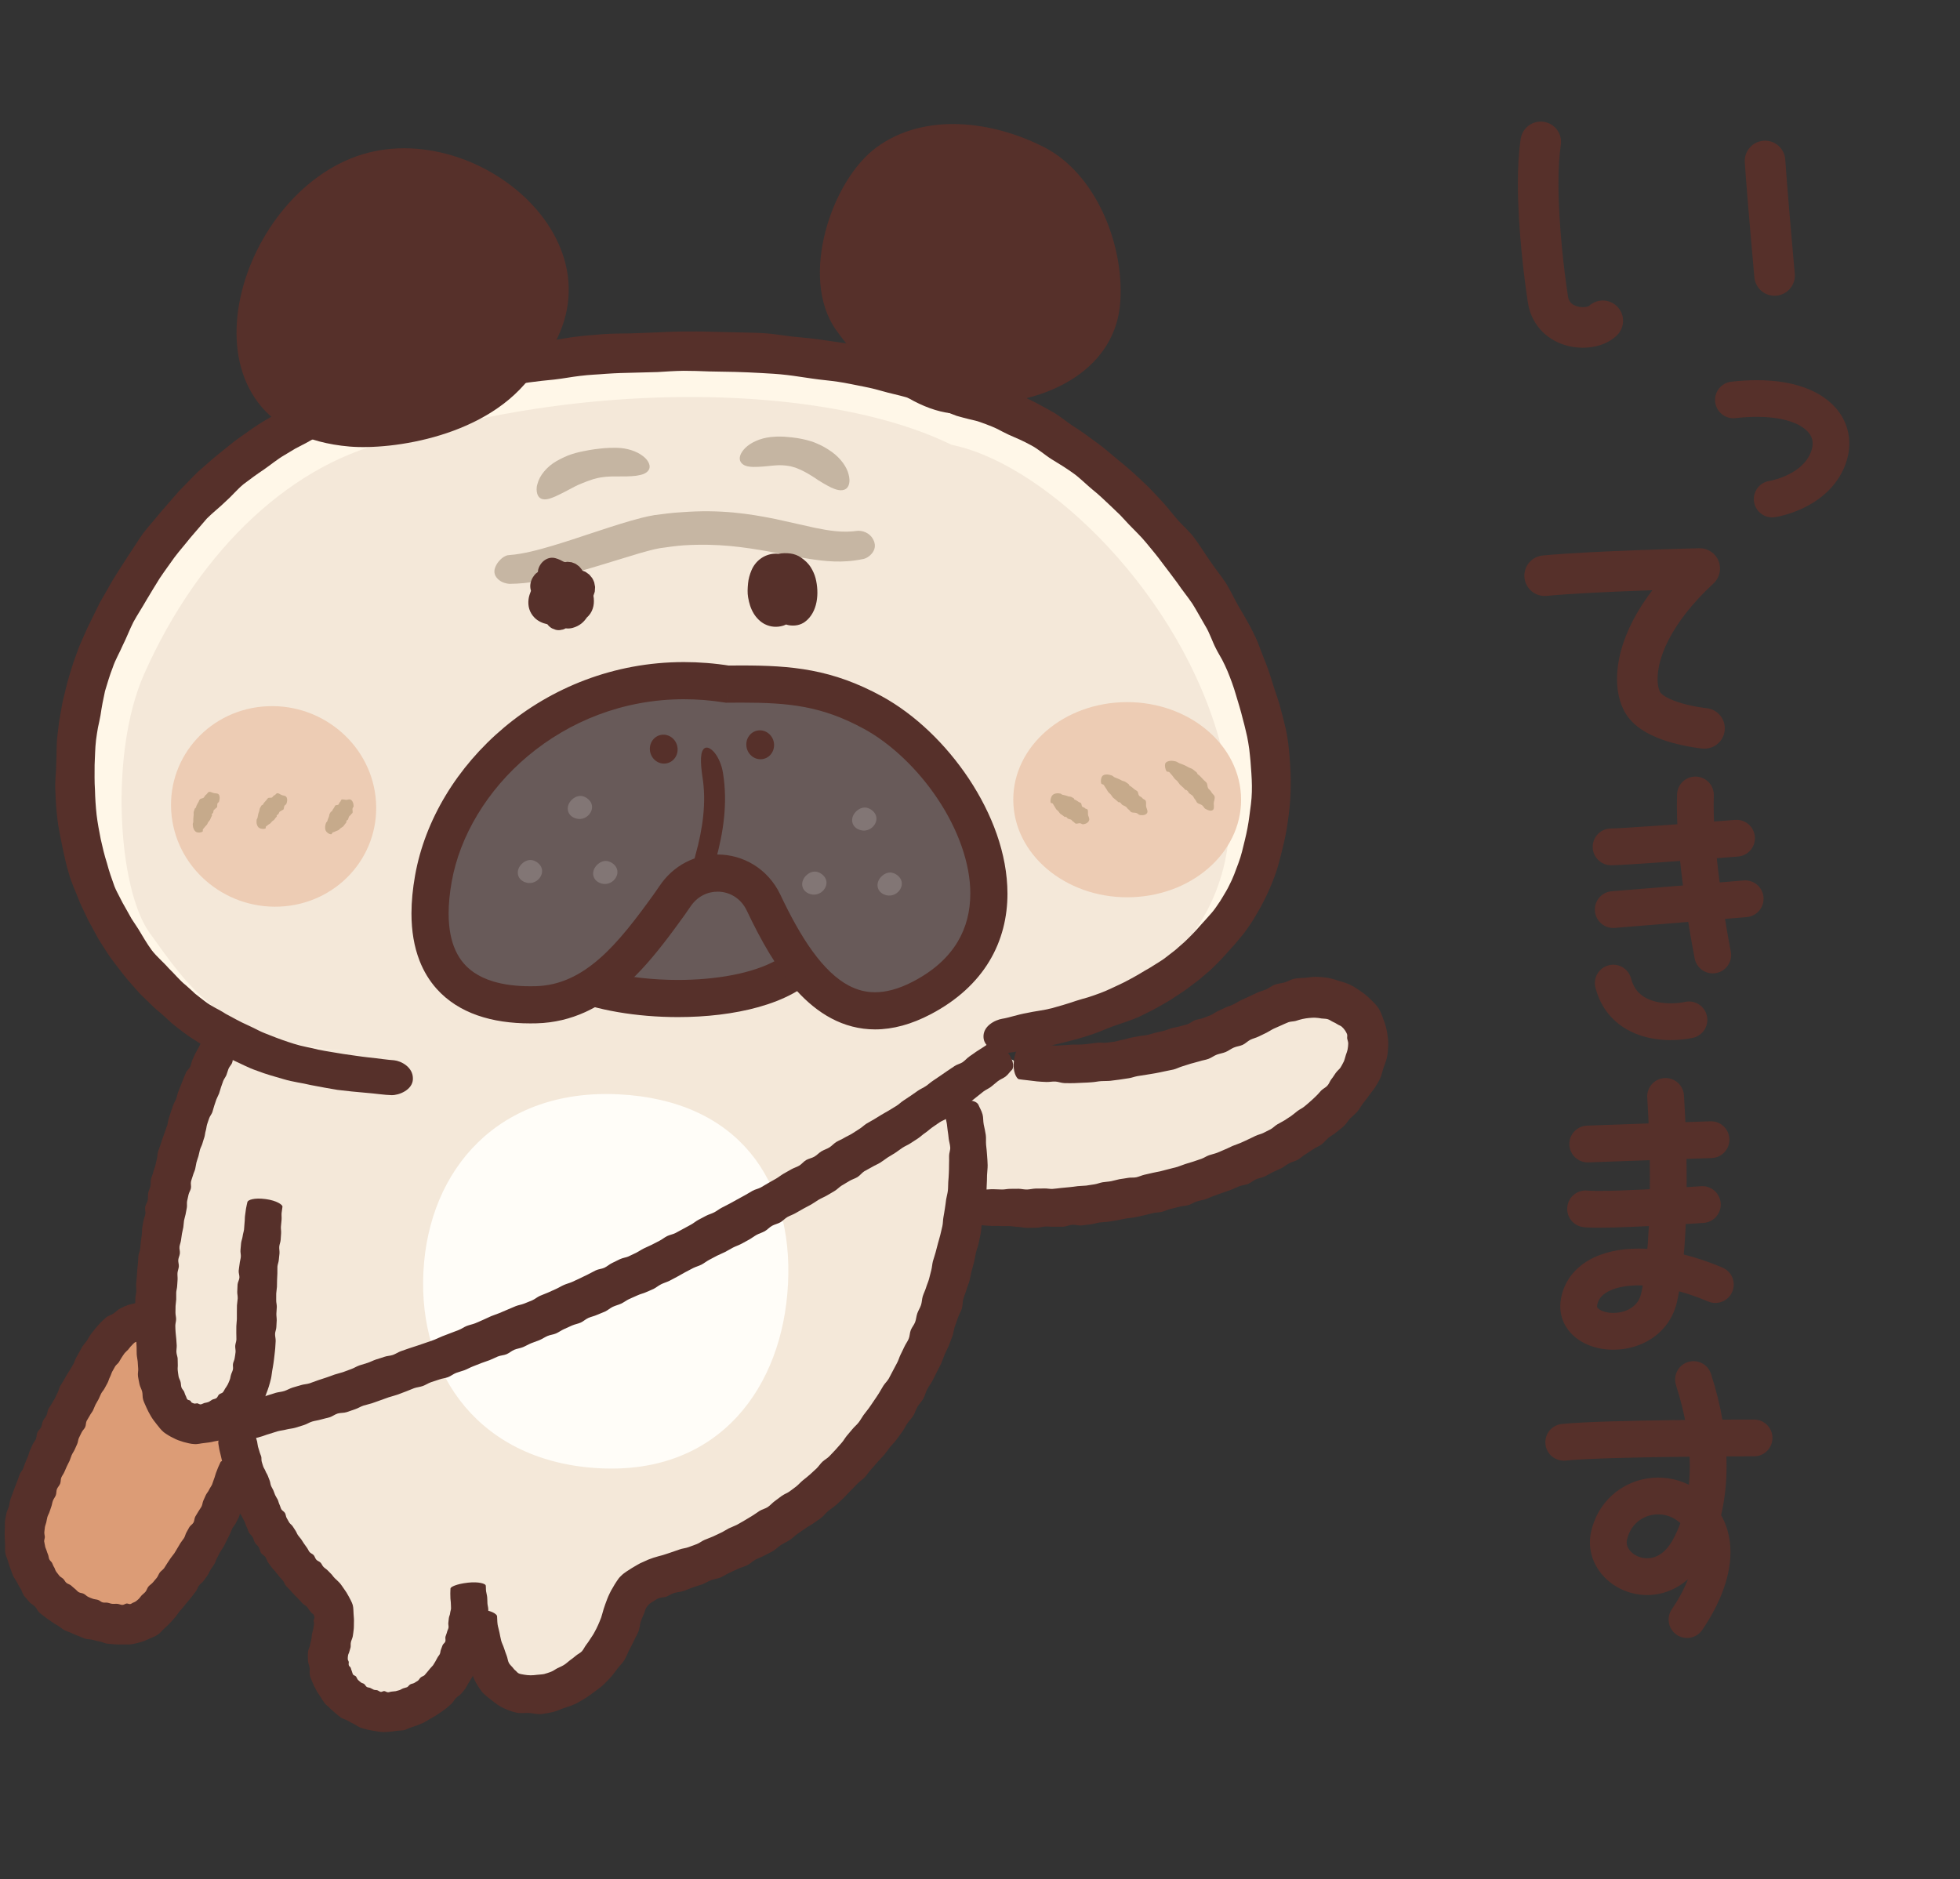 <?xml version="1.0" encoding="utf-8"?>
<!-- Generator: Adobe Illustrator 25.2.3, SVG Export Plug-In . SVG Version: 6.00 Build 0)  -->
<svg version="1.1" id="_x32_" xmlns="http://www.w3.org/2000/svg" xmlns:xlink="http://www.w3.org/1999/xlink" x="0px" y="0px"
	 viewBox="0 0 850 815" style="enable-background:new 0 0 850 815;" xml:space="preserve">
<rect x="0" y="0" width="850" height="815" fill="#333333" stroke="none"/>
<style type="text/css">
	.st0{fill:#DC9C76;}
	.st1{fill:#F4E8D9;}
	.st2{fill:#FFFDF8;}
	.st3{fill:#FFF7E8;}
	.st4{fill:#56302A;}
	.st5{fill:#685A59;}
	.st6{fill:#827675;}
	.st7{fill:#C6B6A3;}
	.st8{fill:#C5B5A2;}
	.st9{fill:#EDCCB4;}
	.st10{fill:#C6AA8B;}
</style>
<g>
	<path class="st0" d="M118.916,568.483c-22.73-14.465-52.817,4.685-52.817,4.685c-10.195-2.607-18.752,7.663-23.966,16.803
		c-10.256,17.98-19.157,36.732-26.602,56.046c-2.434,6.311-4.737,12.812-4.97,19.572c-0.704,20.663,19.559,37.877,40.207,38.896
		c3.482,0.171,7.073-0.038,10.258-1.448c3.739-1.655,6.584-4.801,9.201-7.943c14.839-17.808,26.266-38.445,33.491-60.471
		C103.719,634.623,141.647,582.948,118.916,568.483z"/>
	<path class="st1" d="M591.853,444.778c-4.014-9.406-15.782-13.316-25.916-11.947c-10.132,1.371-19.203,6.722-28.404,11.177
		c-30.16,14.599-64.588,20.232-97.824,16.005l-134.816-62.008c-112.62-2.066-209.304,54.811-209.304,54.811
		c-20.322,40.809-29.994,86.864-27.802,132.401c0.299,6.175,0.819,12.395,2.596,18.319c1.227,4.098,3.156,8.155,6.456,10.879
		c7.019,5.789,17.649,3.163,24.411-3.197c1.97,29.222,15.14,57.554,36.22,77.89c2.508,2.423,5.208,4.847,6.522,8.078
		c2.721,6.684-1.29,14.085-1.608,21.294c-0.556,12.62,11.577,23.565,24.202,23.947c12.625,0.381,24.42-8.066,30.516-19.129
		c6.094-11.064,7.196-24.281,5.852-36.839l5.014,11.702c-0.033,7.378,1.146,14.761,3.476,21.762c1.285,3.861,3.001,7.727,6,10.476
		c4.28,3.925,10.552,4.96,16.328,4.369c11.665-1.191,22.298-8.412,28.782-18.182c11.455-17.275,3.968-26.817,25.296-33.087
		c16.73-4.917,32.589-11.741,47.307-21.158c27.983-17.908,51.031-43.728,64.714-74.077c6.351-14.076,10.773-28.95,14.409-43.959
		c1.714-7.078,3.253-14.308,4.314-21.574c42.044,4.454,85.225-2.326,123.891-19.437c17.187-7.608,34.055-17.738,44.523-33.352
		C591.969,462.538,595.349,452.973,591.853,444.778z"/>
	<path class="st2" d="M260.197,636.842c-51.807-2.594-78.824-40.346-76.581-85.135c2.243-44.793,32.892-79.658,84.7-77.065
		c51.807,2.593,75.671,37.387,73.428,82.176C339.502,601.606,312.002,639.435,260.197,636.842z"/>
	<path class="st3" d="M45.268,276.046c28.261-59.228,74.559-96.467,123.042-105.762c88.602-25.261,192-23.499,249.3,1.723
		c45.306,9.639,109.827,65.939,129.138,135.384c15.531,55.839-4.068,130.185-120.201,142.861l-276.416,5.441
		c-60.996-2.741-82.261-29.1-100.548-52.903C29.659,376.855,28,312.239,45.268,276.046z"/>
	<path class="st1" d="M425.659,454.828c46.618-5.441,80.196-29.354,96.295-57.085c16.241-27.974,11.631-58.797,7.435-74.682
		c-17.108-64.804-74.317-120.389-114.968-129.747l-1.829-0.424l-1.734-0.819c-31.225-14.754-79.197-21.83-131.624-19.413
		c-36.159,1.667-72.691,7.805-105.644,17.752l-0.746,0.224l-0.762,0.155c-44.384,8.956-85.356,46.957-109.607,101.647
		c-15.103,34.081-11.386,93.038,2.415,112.172c16.268,22.55,32.185,48.217,85.241,51.085L425.659,454.828z"/>
	<path class="st4" d="M170.903,459.872c-2.908-0.176-6.592-0.781-11.068-1.237c-3.289-0.349-6.931-0.938-10.975-1.5
		c-3.358-0.602-7.012-1.08-10.851-1.87c-3.34-0.889-7.001-1.411-10.637-2.574c-3.334-1.021-6.758-2.247-10.226-3.644
		c-1.62-0.634-3.295-1.247-4.893-2.057c-1.599-0.812-3.222-1.629-4.903-2.383c-3.189-1.392-6.266-3.179-9.491-4.886
		c-2.866-1.921-6.263-3.223-9.099-5.503c-1.396-1.04-2.774-2.13-4.159-3.234c-1.299-1.214-2.612-2.431-3.974-3.609
		c-2.729-2.175-4.941-5.012-7.541-7.493c-2.285-2.651-5.126-4.915-7.33-7.821c-2.107-2.872-3.878-6-5.773-9.124
		c-0.976-1.489-1.962-2.983-2.95-4.489c-0.855-1.523-1.714-3.056-2.575-4.595c-0.883-1.485-1.705-3.026-2.488-4.607
		c-0.786-1.575-1.671-3.117-2.321-4.783c-1.188-3.315-2.373-6.645-3.277-10.13c-1.088-3.357-1.901-6.845-2.687-10.36
		c-0.677-3.49-1.369-7.02-1.795-10.612c-0.378-3.561-0.623-7.151-0.704-10.775c-0.254-3.581-0.163-7.194-0.155-10.819
		c0.203-3.585,0.176-7.217,0.623-10.812c0.215-1.789,0.52-3.569,0.822-5.347c0.366-1.766,0.795-3.52,1.098-5.297
		c0.519-3.551,1.178-7.075,1.97-10.584c1.034-3.421,2.031-6.871,3.337-10.18c1.115-3.399,2.98-6.435,4.358-9.675
		c1.669-3.281,2.938-6.775,4.613-10.07c1.778-3.24,3.829-6.315,5.643-9.517c1.902-3.163,3.785-6.333,5.749-9.442
		c2.047-3.068,4.241-6.012,6.351-9.008c2.209-2.948,4.657-5.686,6.916-8.557c2.397-2.788,4.785-5.565,7.16-8.332
		c2.587-2.617,5.529-4.844,8.109-7.378c2.751-2.406,5.063-5.303,7.868-7.598c2.913-2.226,5.869-4.372,8.859-6.369
		c2.998-2.083,5.792-4.44,8.902-6.236c1.569-0.942,3.125-1.878,4.679-2.81c1.599-0.833,3.195-1.663,4.778-2.488
		c3.175-1.811,6.357-3.503,9.603-4.984c3.304-1.577,6.923-2.179,10.202-3.501c3.461-1.053,6.774-2.499,10.199-3.334
		c1.771-0.411,3.527-0.817,5.271-1.221l1.303-0.307l1.384-0.335l0.674-0.18l2.681-0.713c3.694-0.972,7.405-1.588,10.954-2.524
		c3.694-0.991,7.276-2.175,10.842-3.008c3.764-0.81,7.463-1.441,11.063-2.04c3.818-0.641,7.52-1.262,11.093-1.862
		c3.832-0.76,7.508-1.599,11.065-2.169c3.912-0.536,7.647-0.94,11.181-1.273c3.993-0.449,7.692-1.19,11.148-1.58
		c4.141-0.534,7.916-0.606,11.22-0.91c4.646-0.331,8.429-0.402,11.232-0.462c2.802-0.074,6.577-0.174,11.233-0.298
		c3.309-0.202,7.061-0.484,11.229-0.543c3.469,0.018,7.227,0.092,11.229,0.277c3.543,0.067,7.291,0.136,11.227,0.209
		c3.585,0.105,7.317,0.252,11.201,0.479c3.609,0.207,7.345,0.389,11.169,0.854c3.603,0.406,7.287,1.058,11.072,1.566
		c3.585,0.539,7.299,0.814,11.054,1.376c3.609,0.511,7.206,1.359,10.917,2.047c1.781,0.368,3.585,0.721,5.368,1.195
		c1.775,0.484,3.564,0.971,5.368,1.464c3.512,0.891,7.133,1.637,10.628,2.85c1.717,0.547,3.431,1.155,5.15,1.762l2.59,0.908
		l2.529,1.044c1.66,0.657,3.328,1.317,5.009,1.983l2.523,0.994c1.121,0.476,1.669,0.634,2.974,0.97l1.255,0.342
		c1.639,0.446,3.3,0.837,4.981,1.224c1.68,0.359,3.34,1.081,5.005,1.658c1.629,0.637,3.262,1.244,4.855,2.035
		c1.58,0.838,3.168,1.673,4.794,2.436c3.237,1.386,6.577,2.84,9.766,4.599c3.189,1.65,5.918,4.183,9.001,6.119
		c3.083,1.872,6.22,3.793,9.207,5.937c2.989,2.088,5.537,4.785,8.378,7.118c2.863,2.275,5.495,4.842,8.176,7.369l3.969,3.81
		l3.761,4.043c2.53,2.644,5.226,5.153,7.547,8.01c2.33,2.835,4.721,5.634,6.87,8.611c2.198,2.937,4.483,5.817,6.626,8.796
		c2.034,3.05,4.419,5.876,6.466,8.932c1.959,3.111,3.666,6.365,5.54,9.519c1.962,3.127,2.998,6.706,4.684,9.938
		c0.792,1.645,1.799,3.195,2.66,4.807c0.819,1.628,1.641,3.257,2.331,4.942c1.393,3.389,2.666,6.812,3.66,10.292
		c1.055,3.477,2.138,7.004,2.971,10.441c0.459,1.732,0.934,3.458,1.314,5.201c0.435,1.732,0.813,3.471,1.079,5.226
		c0.323,1.765,0.538,3.539,0.704,5.312c0.218,1.768,0.336,3.537,0.454,5.296c0.281,3.562,0.495,7.112,0.393,10.625
		c-0.07,3.569-0.616,7.072-1.076,10.517c-0.442,3.515-1.104,6.963-1.937,10.315c-0.829,3.423-1.581,6.853-2.809,10.079
		c-1.224,3.304-2.381,6.617-3.999,9.664c-0.761,1.601-1.671,3.104-2.572,4.597c-0.856,1.525-1.816,2.967-2.815,4.371
		c-0.976,1.484-2.091,2.853-3.289,4.135c-1.158,1.311-2.282,2.62-3.47,3.866c-2.316,2.699-4.749,5.232-7.264,7.591
		c-1.354,1.187-2.693,2.362-4.02,3.525c-1.4,1.085-2.784,2.157-4.15,3.216c-1.412,1.145-3.02,2.007-4.501,2.985
		c-1.487,0.978-2.999,1.874-4.525,2.716c-3.141,1.924-6.277,3.681-9.394,5.248c-3.41,1.56-6.631,3.242-9.914,4.457
		c-1.786,0.676-3.557,1.263-5.281,1.835c-1.75,0.514-3.475,0.962-5.117,1.502c-3.678,1.281-7.227,2.273-10.504,3.208
		c-3.932,1.009-7.65,1.338-10.842,2.073c-4.401,0.775-7.934,2.099-10.793,2.526c-2.929,0.487-8.624,3.128-8.083,8.377
		c0.475,4.672,7.034,6.768,10.199,6.468c3.041-0.329,6.94-1.13,11.661-1.854c3.449-0.705,7.361-1.351,11.619-2.363
		c3.57-0.945,7.435-1.84,11.492-3.177c1.805-0.564,3.637-1.206,5.502-1.921c1.85-0.775,3.741-1.569,5.713-2.289
		c3.597-1.293,7.505-2.415,11.335-4.127c3.518-1.719,7.155-3.5,10.766-5.66c1.735-0.944,3.44-2.013,5.124-3.177
		c1.68-1.166,3.47-2.205,5.129-3.509c1.599-1.205,3.219-2.421,4.857-3.653c1.566-1.334,3.149-2.684,4.748-4.047
		c2.977-2.734,5.813-5.742,8.581-8.915c1.403-1.471,2.717-3.046,4.051-4.637c1.369-1.558,2.663-3.207,3.838-4.966
		c1.185-1.67,2.331-3.387,3.35-5.204c1.064-1.788,2.142-3.582,3.071-5.477c1.937-3.617,3.6-7.443,5.087-11.365
		c1.475-3.837,2.421-7.889,3.428-11.924c1.003-3.96,1.853-7.999,2.4-12.112c0.559-4.035,1.061-8.122,1.173-12.25
		c0.133-4.067,0.127-8.167-0.169-12.27c-0.263-4.046-0.547-8.127-1.227-12.173c-0.309-2.005-0.741-3.993-1.263-5.963
		c-0.466-1.983-1.007-3.947-1.536-5.918c-0.928-3.963-2.43-7.634-3.593-11.495c-1.112-3.842-2.458-7.601-3.987-11.306
		c-0.75-1.845-1.445-3.718-2.143-5.595c-0.701-1.875-1.608-3.652-2.466-5.462c-1.825-3.529-3.76-7.029-5.843-10.406
		c-2-3.42-3.627-7.08-5.71-10.47c-2.2-3.311-4.739-6.389-6.94-9.688c-2.276-3.243-4.34-6.654-6.716-9.84
		c-2.318-3.245-5.517-5.752-8.028-8.805c-2.509-3.081-5.018-6.162-7.769-9.02l-4.098-4.317l-4.307-4.09
		c-2.908-2.725-5.903-5.32-8.998-7.794c-3.084-2.527-6.013-5.213-9.261-7.499c-3.256-2.336-6.378-4.797-9.779-6.882
		c-3.407-2.141-6.378-4.9-9.947-6.775c-3.56-1.963-7.025-3.997-10.752-5.617c-1.856-0.875-3.703-1.746-5.543-2.614
		c-1.853-0.851-3.829-1.495-5.728-2.237c-1.97-0.695-3.845-1.532-5.873-2.087c-2.028-0.548-4.05-1.092-6.057-1.635l-1.539-0.415
		l-0.317-0.086c0.423,0.114,0.339,0.093,0.339,0.093v-0.003l-0.003-0.002l-0.006-0.003l-0.004-0.002l0.004,0.002l0.242,0.092
		l-0.037-0.014l-2.802-1.145c-1.865-0.755-3.721-1.505-5.567-2.251c-3.769-1.624-7.705-2.318-11.435-3.587
		c-3.829-1.316-7.59-2.533-11.371-3.488c-3.896-1.022-7.744-1.964-11.55-2.643c-3.945-0.739-7.856-1.314-11.655-1.86
		c-3.966-0.575-7.843-1.135-11.631-1.684c-3.98-0.535-7.88-0.807-11.652-1.231c-4.004-0.479-7.862-1.174-11.628-1.391
		c-4.056-0.237-7.973-0.253-11.704-0.361c-4.089-0.094-7.983-0.183-11.664-0.268c-4.165-0.183-8.055-0.098-11.652-0.113
		c-4.323,0.062-8.219,0.209-11.643,0.417c-4.812,0.179-8.721,0.322-11.622,0.429c-2.905,0.064-6.828-0.012-11.64,0.33
		c-3.422,0.309-7.312,0.538-11.598,1.085c-3.576,0.398-7.394,1.264-11.522,1.728c-3.658,0.346-7.56,0.51-11.611,1.063
		c-3.678,0.586-7.523,1.167-11.486,1.948c-3.693,0.699-7.511,1.424-11.452,2.171c-3.727,0.621-7.493,1.639-11.392,2.478
		c-3.694,0.859-7.563,1.367-11.408,2.388c-3.67,1.036-7.415,2.095-11.229,3.173l-2.785,0.739l-0.697,0.188
		c-0.633,0.156,0.637-0.152,0.017,0l-1.481,0.341c-1.977,0.457-3.972,0.917-5.981,1.383c-3.887,0.933-7.765,2.128-11.698,3.326
		c-3.715,1.465-7.439,3.088-11.126,4.816c-3.624,1.652-7.354,3.197-10.894,5.204c-1.756,0.938-3.566,1.794-5.383,2.671
		c-1.759,0.971-3.528,1.952-5.257,3.017c-3.451,2.015-6.671,4.416-9.98,6.739c-3.325,2.218-6.281,4.93-9.483,7.388
		c-3.083,2.504-6.063,5.169-9.082,7.824c-2.856,2.759-5.55,5.71-8.379,8.545c-2.599,2.992-5.211,5.997-7.835,9.013
		c-2.457,3.099-5.196,6.011-7.602,9.189c-2.291,3.234-4.368,6.632-6.59,9.923c-2.115,3.329-4.322,6.618-6.384,9.997
		c-1.959,3.424-3.92,6.858-5.885,10.293l-5.22,10.638c-1.623,3.729-3.482,7.441-4.761,11.3c-1.478,3.82-2.623,7.713-3.76,11.61
		c-0.547,1.961-0.973,3.94-1.478,5.905c-0.508,1.965-0.97,3.936-1.276,5.93l-1.049,5.975l-0.732,5.998
		c-0.514,4.021-0.281,8.076-0.522,12.07c0.003,4.036-0.665,8.072-0.378,12.093c0.112,4.058,0.411,8.098,0.868,12.102
		c0.465,4.049,1.384,8.02,2.137,11.977c0.91,3.993,1.644,7.999,2.902,11.868c1.064,3.979,2.939,7.679,4.35,11.477
		c0.738,1.927,1.708,3.767,2.563,5.634c0.862,1.865,1.744,3.708,2.79,5.474c0.992,1.837,1.979,3.664,2.959,5.482
		c1.08,1.701,2.149,3.392,3.216,5.074c2.143,3.463,4.755,6.584,7.145,9.779c2.485,3.263,5.302,6.225,7.929,9.232
		c1.488,1.443,2.963,2.875,4.425,4.293l2.203,2.098l2.31,1.95c1.578,1.35,3.08,2.762,4.576,4.165
		c1.575,1.301,3.159,2.571,4.779,3.757c3.3,2.582,6.867,4.6,10.223,6.77c3.7,1.952,7.387,3.728,11.002,5.285
		c3.814,1.707,7.39,3.679,11.102,4.918c3.929,1.525,7.816,2.561,11.516,3.641c4.041,1.225,8.031,1.628,11.698,2.538
		c4.159,0.798,8.064,1.53,11.688,2.111c4.32,0.534,8.258,0.918,11.736,1.206c4.728,0.373,8.642,1.016,11.676,1.077
		c3.15,0.084,9.075-2.221,9.258-6.912C179.282,462.817,173.868,460.163,170.903,459.872z"/>
	<path class="st4" d="M200.247,701.575c-0.016,1.175-0.048,2.703,0.078,4.533c0.094,1.346,0.317,2.848,0.541,4.504
		c0.197,1.394,0.681,2.843,1.001,4.424c0.293,1.404,0.804,2.833,1.215,4.363c0.39,1.405,0.572,2.892,1.109,4.449
		c0.495,1.44,0.801,3.123,1.596,4.78c0.765,1.561,1.738,3.176,2.974,4.823c1.172,1.572,2.947,2.824,4.624,4.14
		c1.599,1.266,3.264,2.531,5.129,3.347c1.792,0.788,3.6,1.509,5.468,1.905c1.82,0.386,3.685,0.058,5.45,0.136
		c1.723,0.075,3.485,0.629,5.25,0.459c1.671-0.188,3.34-0.488,5.006-0.852c1.632-0.37,3.152-1.152,4.727-1.698
		c1.554-0.529,3.168-0.961,4.674-1.677c1.492-0.679,2.908-1.527,4.313-2.377c1.406-0.822,2.7-1.819,4.014-2.784
		c1.303-0.952,2.644-1.873,3.869-2.955c1.2-1.081,2.306-2.269,3.418-3.456c1.082-1.198,2.022-2.523,3.002-3.816
		c0.967-1.281,2.233-2.421,3.034-3.759c0.841-1.332,1.351-2.848,2.058-4.259c0.765-1.378,1.493-2.77,2.131-4.207
		c0.626-1.421,1.515-2.755,2.025-4.16c0.508-1.431,0.529-2.928,0.943-4.204c0.417-1.236,1-2.392,1.381-3.314l0.465-1.359
		c0.128-0.454,0.273-0.82,0.466-1.093c0.169-0.328,0.35-0.621,0.559-0.839l0.623-0.721c0.404-0.472,1.164-0.797,1.761-1.262
		c0.843-0.396,1.418-1.05,2.464-1.422c0.484-0.201,1.016-0.285,1.536-0.37c0.571-0.06,1.161-0.104,1.693-0.282
		c0.546-0.178,1.016-0.473,1.562-0.783c0.641-0.324,1.276-0.647,1.944-0.848c1.36-0.398,2.817-0.473,4.154-0.893
		c1.354-0.446,2.626-1.095,3.947-1.552c1.344-0.479,2.723-0.812,4.035-1.312c1.345-0.492,2.551-1.293,3.851-1.811
		c1.336-0.509,2.821-0.622,4.12-1.15c1.324-0.565,2.5-1.414,3.775-1.984c1.303-0.615,2.587-1.22,3.849-1.815
		c1.311-0.612,2.741-0.922,3.99-1.55c1.309-0.641,2.327-1.768,3.557-2.405c1.282-0.694,2.677-1.107,3.884-1.791
		c1.273-0.731,2.609-1.269,3.785-1.989c1.282-0.757,2.267-1.88,3.418-2.612c1.279-0.778,2.593-1.352,3.718-2.088
		c1.26-0.854,2.279-1.88,3.34-2.652c1.294-0.897,2.464-1.705,3.495-2.418c1.438-1.007,2.741-1.651,3.59-2.29
		c0.838-0.653,2.098-1.363,3.476-2.465c0.97-0.801,1.841-1.983,3.055-2.988c1.021-0.822,2.259-1.566,3.391-2.581
		c0.98-0.92,2.02-1.894,3.108-2.915c0.986-0.938,1.88-2.061,2.947-3.079c1.003-0.935,1.953-1.992,2.965-3.05
		c0.962-0.984,2.2-1.762,3.22-2.806c0.943-1.018,1.686-2.262,2.663-3.33c0.94-1.022,1.879-2.085,2.802-3.199
		c0.9-1.063,1.964-2.022,2.898-3.122c0.889-1.078,1.678-2.269,2.573-3.395c0.865-1.103,1.953-2.058,2.787-3.235
		c0.831-1.135,1.672-2.284,2.521-3.444c0.832-1.137,1.412-2.467,2.225-3.648c0.777-1.174,1.88-2.152,2.621-3.387
		c0.75-1.202,1.064-2.685,1.816-3.899c0.764-1.185,1.795-2.232,2.521-3.469c0.693-1.241,0.973-2.711,1.623-3.982
		c0.653-1.254,1.577-2.378,2.24-3.647c0.677-1.248,1.296-2.534,1.916-3.824c0.602-1.288,1.367-2.509,1.947-3.814
		c0.571-1.296,1.003-2.657,1.544-3.967c0.556-1.302,1.276-2.535,1.808-3.851l1.499-3.968c0.493-1.325,0.572-2.794,1.037-4.121
		l1.4-3.977c0.438-1.337,1.258-2.549,1.666-3.887c0.426-1.343,0.248-2.853,0.647-4.185c0.383-1.344,0.973-2.626,1.336-3.963
		c0.377-1.346,0.986-2.62,1.341-3.958c0.354-1.349,0.539-2.735,0.874-4.071c0.369-1.343,0.738-2.676,1.104-4.002
		c0.33-1.347,0.502-2.743,0.813-4.082c0.323-1.359,0.871-2.672,1.167-4.023c0.29-1.385,0.575-2.756,0.858-4.115
		c0.287-1.385,0.246-2.832,0.49-4.203c0.263-1.4,0.208-2.844,0.42-4.224c0.23-1.411,0.427-2.816,0.599-4.207
		c0.199-1.427,0.783-2.792,0.913-4.2c0.157-1.45,0.145-2.891,0.229-4.303c0.109-1.465,0.1-2.908,0.133-4.324
		c0.054-1.483,0.286-2.921,0.266-4.344c-0.007-1.505-0.173-2.954-0.257-4.372c-0.073-1.521-0.26-2.972-0.411-4.38
		c-0.148-1.534,0.072-3.026-0.148-4.417c-0.233-1.569-0.569-3.011-0.865-4.363c-0.33-1.604-0.148-3.151-0.517-4.443
		c-0.472-1.757-1.361-3.072-1.772-4.159c-0.441-1.139-2.932-2.873-8-1.207c-4.507,1.492-6.786,4.236-6.632,5.165
		c0.236,0.908,0.496,2.111,0.789,3.551c0.236,1.053,0.272,2.295,0.481,3.62c0.196,1.111,0.317,2.34,0.462,3.638
		c0.145,1.147,0.562,2.359,0.647,3.659c0.094,1.185-0.517,2.461-0.493,3.742c0.043,1.194,0,2.445-0.027,3.732
		c-0.009,1.209-0.009,2.467-0.087,3.757c-0.052,1.222-0.13,2.485-0.251,3.772c-0.097,1.231-0.012,2.518-0.175,3.81
		c-0.139,1.244-0.541,2.482-0.744,3.769c-0.178,1.249-0.293,2.528-0.526,3.819c-0.211,1.255-0.377,2.535-0.637,3.825
		c-0.245,1.259-0.175,2.593-0.459,3.887c-0.296,1.26-0.599,2.536-0.901,3.822c-0.296,1.271-0.731,2.512-1.055,3.806
		c-0.333,1.268-0.667,2.547-1.003,3.834c-0.317,1.279-0.819,2.518-1.155,3.802c-0.33,1.273-0.366,2.628-0.71,3.909
		c-0.324,1.271-0.65,2.549-0.977,3.831c-0.353,1.265-0.925,2.466-1.296,3.73c-0.381,1.251-1.001,2.435-1.403,3.679
		c-0.391,1.244-0.36,2.623-0.774,3.862c-0.408,1.24-1.176,2.353-1.603,3.582c-0.438,1.224-0.484,2.589-0.946,3.804
		c-0.447,1.224-1.408,2.243-1.874,3.447c-0.49,1.195-0.414,2.625-0.929,3.814c-0.501,1.198-1.333,2.244-1.859,3.418
		c-0.522,1.179-1.127,2.305-1.671,3.463c-0.562,1.154-0.882,2.424-1.499,3.547l-1.804,3.402c-0.58,1.152-1.173,2.294-1.796,3.411
		c-0.656,1.115-1.647,2.022-2.339,3.09c-0.66,1.11-1.313,2.215-1.962,3.313c-0.666,1.109-1.434,2.143-2.138,3.203
		c-0.734,1.066-1.421,2.154-2.173,3.178c-0.791,1.029-1.575,2.048-2.349,3.055c-0.749,1.061-1.348,2.222-2.134,3.221
		c-0.813,1.02-1.835,1.846-2.639,2.82c-0.841,0.999-1.669,1.982-2.482,2.946c-0.831,1.011-1.441,2.19-2.297,3.117
		c-0.87,0.987-1.726,1.953-2.557,2.894c-0.909,0.96-1.795,1.897-2.656,2.805c-0.919,0.966-2.132,1.571-3.038,2.417
		c-0.97,0.923-1.669,2.061-2.56,2.916c-0.997,0.918-1.946,1.789-2.845,2.615c-1.024,0.925-2.055,1.704-2.983,2.451
		c-1.104,0.913-1.962,1.905-2.841,2.633c-1.246,1-2.334,1.717-3.092,2.312c-0.771,0.579-2.065,1.018-3.374,1.924
		c-0.913,0.681-1.946,1.451-3.092,2.307c-0.961,0.699-1.811,1.744-2.953,2.518c-1.024,0.666-2.379,0.952-3.528,1.646
		c-1.033,0.654-2.043,1.46-3.192,2.134c-1.061,0.639-2.158,1.301-3.292,1.984c-1.082,0.62-2.197,1.257-3.34,1.912
		c-1.115,0.572-2.346,0.983-3.525,1.553c-1.118,0.566-2.179,1.321-3.367,1.875c-1.142,0.538-2.306,1.087-3.488,1.644
		c-1.155,0.518-2.385,0.925-3.582,1.439c-1.179,0.476-2.201,1.384-3.425,1.851c-1.2,0.444-2.415,0.893-3.639,1.346
		c-1.2,0.457-2.552,0.524-3.779,0.962c-1.215,0.421-2.439,0.844-3.673,1.271c-1.226,0.386-2.442,0.843-3.696,1.212
		c-0.617,0.188-1.246,0.343-1.878,0.499c-0.69,0.182-1.499,0.417-2.233,0.661c-0.744,0.247-1.479,0.526-2.213,0.812l-2.297,1.04
		c-1.508,0.573-3.083,1.655-4.643,2.521c-1.583,1.079-3.34,1.955-4.839,3.495c-0.774,0.695-1.384,1.555-1.95,2.45
		c-0.607,0.876-1.112,1.763-1.596,2.625c-0.532,0.857-1.016,1.709-1.371,2.519c-0.397,0.827-0.795,1.671-1.055,2.41
		c-0.626,1.579-1.082,2.944-1.532,4.29c-0.418,1.293-0.681,2.577-1.077,3.713c-0.411,1.167-0.898,2.206-1.345,3.278
		c-0.471,1.043-0.976,2.071-1.529,3.053c-0.495,1.021-1.194,1.933-1.801,2.894c-0.583,1.01-1.246,1.843-1.883,2.713
		c-0.644,0.87-1.091,1.913-1.813,2.738c-0.756,0.809-1.868,1.232-2.657,1.953c-0.807,0.724-1.698,1.336-2.551,1.971
		c-0.855,0.643-1.616,1.43-2.529,1.972c-0.91,0.574-1.899,0.981-2.839,1.425c-0.946,0.468-1.786,1.19-2.771,1.543
		c-0.994,0.36-1.974,0.732-2.974,0.981c-1.025,0.238-2.068,0.215-3.065,0.346c-0.988,0.113-1.953,0.242-2.883,0.217
		c-0.953-0.026-1.856-0.094-2.684-0.252c-0.846-0.161-1.663-0.246-2.343-0.524c-0.714-0.291-1.082-0.97-1.532-1.309
		c-0.478-0.355-0.822-0.83-1.255-1.375c-0.451-0.554-1.167-1.115-1.596-1.933c-0.451-0.881-0.517-1.975-0.898-2.984
		c-0.408-1.085-0.829-2.242-1.167-3.32c-0.365-1.189-0.991-2.26-1.266-3.361c-0.303-1.241-0.526-2.42-0.738-3.513
		c-0.242-1.296-0.664-2.454-0.812-3.52c-0.196-1.446-0.131-2.664-0.23-3.595c-0.16-0.93-2.856-2.717-7.602-2.786
		C202.628,698.088,200.295,700.336,200.247,701.575z"/>
	<path class="st4" d="M107.304,521.312c-0.166,0.765-0.42,1.751-0.626,2.95c-0.121,0.886-0.259,1.882-0.411,2.979
		c-0.138,0.922-0.06,1.943-0.202,3.004c-0.13,0.943-0.097,1.956-0.23,3c-0.121,0.955-0.487,1.926-0.61,2.959
		c-0.111,0.964-0.553,1.929-0.671,2.958c-0.087,0.973-0.175,1.974-0.266,3c-0.103,0.973,0.242,2.008,0.142,3.026
		c-0.097,0.978-0.432,1.958-0.519,2.974c-0.088,0.983-0.327,1.971-0.402,2.987c-0.076,0.987,0.384,2.022,0.317,3.034
		c-0.07,0.989-0.743,1.953-0.807,2.967c-0.043,0.992-0.088,1.995-0.13,3.008c-0.055,0.993,0.251,2.012,0.196,3.023
		c-0.051,0.993-0.281,1.99-0.327,3c-0.012,0.996-0.024,2.001-0.036,3.011c0,0.997-0.003,2.002-0.003,3.01
		c-0.031,0.999-0.209,2.001-0.23,2.987l-0.016,2.929c-0.03,0.947,0.091,1.921,0.048,2.854c-0.036,0.943-0.465,1.848-0.517,2.764
		c-0.057,0.907,0.23,1.832,0.151,2.722c-0.081,0.886-0.266,1.757-0.384,2.609c-0.093,0.873-0.605,1.636-0.728,2.467
		c-0.162,0.796,0.155,1.715-0.051,2.493c-0.169,0.802-0.599,1.492-0.81,2.244c-0.251,0.72-0.26,1.542-0.563,2.22
		c-0.269,0.707-0.552,1.381-0.873,2.033c-0.323,0.627-0.798,1.272-1.127,1.765c-0.321,0.484-0.515,1.078-0.943,1.545
		c-0.363,0.511-1.26,0.546-1.66,0.992c-0.495,0.379-0.623,1.234-1.188,1.582c-0.529,0.407-1.3,0.39-1.838,0.704
		c-0.556,0.296-1.037,0.767-1.611,0.991c-0.586,0.224-1.196,0.305-1.75,0.423c-0.562,0.195-1.048,0.503-1.596,0.61
		c-0.541,0.013-1.061-0.409-1.469-0.479c-0.468,0.024-0.879,0.169-1.3,0.121c-0.363-0.148-0.758-0.196-1.057-0.402
		c-0.384-0.111-0.408-0.732-0.723-0.87c-0.29-0.235-0.956-0.194-1.273-0.584c-0.329-0.403-0.39-1.025-0.674-1.512
		c-0.308-0.525-0.426-1.178-0.683-1.771c-0.278-0.638-0.943-1.166-1.169-1.867c-0.245-0.756-0.191-1.631-0.378-2.363
		c-0.212-0.84-0.71-1.578-0.858-2.346c-0.182-0.916-0.242-1.783-0.357-2.535c-0.151-1.068,0.07-1.986,0-2.646
		c-0.073-0.657,0.03-1.575-0.058-2.699c-0.057-0.806-0.477-1.702-0.535-2.748c-0.048-0.866,0.161-1.833,0.136-2.853
		c-0.061-0.9-0.127-1.853-0.196-2.853c-0.03-0.911-0.257-1.86-0.287-2.851c-0.043-0.921-0.139-1.875-0.127-2.86
		c0-0.927,0.341-1.882,0.344-2.86c0-0.93-0.282-1.885-0.279-2.858c-0.015-0.935,0.01-1.888,0.04-2.859
		c0.03-0.936,0.254-1.883,0.287-2.85c0-0.94,0-1.896-0.003-2.861c0.015-0.943,0.35-1.88,0.405-2.843
		c0.063-0.94,0.124-1.891,0.187-2.852c0.061-0.941-0.102-1.908-0.042-2.87c0.063-0.944,0.498-1.865,0.583-2.821
		c0.09-0.94-0.333-1.939-0.242-2.897c0.09-0.945,0.605-1.848,0.694-2.802c0.115-0.942-0.286-1.95-0.165-2.902
		c0.121-0.945,0.538-1.853,0.659-2.804l0.408-2.833c0.151-0.942,0.447-1.862,0.598-2.805c0.149-0.94,0.149-1.906,0.297-2.849
		c0.157-0.939,0.501-1.847,0.686-2.785l0.529-2.813c0.178-0.938-0.051-1.957,0.127-2.897l0.62-2.804
		c0.208-0.937,0.816-1.784,1.021-2.714c0.209-0.934-0.161-1.998,0.045-2.931c0.205-0.938,0.607-1.825,0.855-2.744
		c0.236-0.931,0.725-1.794,0.959-2.716c0.236-0.929,0.311-1.899,0.544-2.822c0.227-0.934,0.593-1.826,0.862-2.735
		c0.266-0.926,0.399-1.882,0.659-2.794c0.266-0.928,0.792-1.769,1.052-2.678c0.251-0.932,0.568-1.833,0.855-2.734
		c0.293-0.919,0.309-1.919,0.596-2.819c0.293-0.922,0.32-1.923,0.607-2.823c0.278-0.93,0.629-1.821,0.93-2.713
		c0.324-0.919,1.037-1.677,1.348-2.564c0.32-0.919,0.499-1.873,0.808-2.759c0.31-0.926,0.619-1.835,0.915-2.719
		c0.351-0.918,0.856-1.746,1.189-2.615c0.35-0.922,0.522-1.884,0.849-2.752c0.377-0.92,0.607-1.865,0.958-2.716
		c0.381-0.93,1.034-1.688,1.375-2.528c0.387-0.944,0.572-1.913,0.916-2.733c0.424-0.97,1.188-1.671,1.518-2.457
		c0.45-1.067,0.296-2.205,0.562-2.905c0.23-0.74-0.819-2.976-5.589-5.361c-4.244-2.125-7.584-1.969-8.037-1.277
		c-0.397,0.686-0.795,1.629-1.375,2.716c-0.442,0.792-0.94,1.687-1.488,2.668c-0.39,0.86-0.81,1.784-1.26,2.773
		c-0.411,0.871-0.481,1.953-0.93,2.918c-0.411,0.881-1.391,1.569-1.829,2.53c-0.381,0.908-0.774,1.844-1.182,2.814
		c-0.357,0.922-0.725,1.871-1.104,2.843c-0.366,0.924-0.743,1.867-1.127,2.832c-0.354,0.931-0.499,1.961-0.865,2.928
		c-0.354,0.933-0.934,1.803-1.3,2.77c-0.32,0.948-0.646,1.911-0.976,2.886c-0.309,0.956-0.62,1.924-0.937,2.904
		c-0.32,0.952-0.35,2.011-0.68,2.983c-0.317,0.954-0.725,1.891-1.01,2.877c-0.293,0.963-0.747,1.889-1.043,2.87
		c-0.312,0.96-0.626,1.929-0.943,2.903c-0.296,0.964-0.755,1.894-1.01,2.885c-0.259,0.978-0.218,2.044-0.477,3.029l-0.695,2.97
		c-0.272,0.976-0.701,1.919-0.925,2.915c-0.23,0.989-0.711,1.922-0.94,2.918c-0.23,0.988-0.013,2.078-0.242,3.068
		c-0.239,0.986-0.771,1.915-0.97,2.915c-0.196,0.999,0.012,2.078-0.185,3.076c-0.196,0.998-0.901,1.904-1.097,2.906
		c-0.206,1.002,0.235,2.114,0.063,3.115c-0.162,1.006-0.665,1.959-0.828,2.965l-0.529,3.009c-0.151,1.011-0.057,2.054-0.19,3.059
		l-0.414,3.026c-0.097,1.018-0.191,2.034-0.285,3.042c-0.1,1.018-0.659,1.985-0.758,2.993c-0.069,1.024-0.139,2.043-0.205,3.055
		c-0.104,1.022-0.203,2.037-0.303,3.044c-0.067,1.027-0.132,2.045-0.196,3.053c-0.1,1.026-0.196,2.043-0.29,3.047
		c-0.057,1.03,0.108,2.059,0.091,3.065c-0.034,1.032-0.381,2.037-0.414,3.042c-0.031,1.035-0.061,2.055-0.088,3.057
		c-0.033,1.04,0.263,2.066,0.278,3.063c0.018,1.042,0.037,2.061,0.055,3.055c0.021,1.045,0.042,2.063,0.063,3.054
		c-0.009,1.05-0.417,2.076-0.371,3.061c0.033,1.063,0.405,2.074,0.438,3.05c0.057,1.069,0.109,2.087,0.16,3.049
		c0.03,1.089-0.015,2.112,0.042,3.068c0.064,1.145,0.351,2.182,0.421,3.11c0.105,1.308,0.13,2.387,0.22,3.194
		c0.081,0.8-0.272,1.951-0.078,3.319c0.145,0.978,0.39,2.074,0.635,3.319c0.196,1.039,0.87,2.068,1.169,3.264
		c0.273,1.063,0.048,2.321,0.448,3.561c0.36,1.118,0.94,2.247,1.469,3.485c0.498,1.151,1.142,2.327,1.862,3.565
		c0.68,1.167,1.538,2.324,2.502,3.509c0.91,1.124,1.819,2.409,3.074,3.461c1.273,0.938,2.654,1.802,4.145,2.493
		c1.399,0.784,2.913,1.281,4.461,1.757c1.484,0.353,3.031,0.833,4.555,0.889c1.523,0.151,2.974-0.349,4.425-0.451
		c1.382-0.175,2.821-0.299,4.15-0.679c1.33-0.312,2.738-0.388,4.023-0.896c1.261-0.489,2.458-1.109,3.648-1.744
		c1.152-0.658,2.283-1.372,3.355-2.173c1.097-0.731,2.179-1.528,3.21-2.4c0.955-0.953,1.856-1.941,2.711-3.025
		c0.892-1.021,1.605-2.213,2.361-3.391c0.758-1.155,1.523-2.079,2.118-3.224c0.553-1.131,0.741-2.413,1.173-3.554
		c0.481-1.132,0.843-2.268,1.226-3.412c0.324-1.137,0.69-2.277,0.931-3.411c0.284-1.141,0.323-2.291,0.535-3.414
		c0.169-1.107,0.444-2.222,0.559-3.313c0.139-1.105,0.317-2.184,0.408-3.263c0.091-1.082,0.29-2.138,0.347-3.199l0.191-3.13
		c0.04-1.047-0.281-2.061-0.256-3.077c0.017-1.002,0.538-2.008,0.549-2.982c0.055-0.979,0.109-1.954,0.16-2.924
		c0.018-0.973-0.172-1.948-0.145-2.91c0.061-0.974,0.124-1.942,0.185-2.902c0.03-0.977-0.3-1.961-0.263-2.922
		c0.003-0.978,0.006-1.951,0.012-2.91c0.043-0.98,0.273-1.939,0.314-2.897c0.018-0.98,0.037-1.952,0.055-2.909
		c0.042-0.982,0.087-1.951,0.13-2.905c0.051-0.984-0.037-1.963,0.024-2.913c0.06-0.988,0.523-1.924,0.589-2.874
		c0.104-0.984,0.206-1.948,0.306-2.889c0.073-0.991-0.172-1.986-0.1-2.928c0.078-0.997,0.529-1.928,0.602-2.862
		c0.07-1.007,0.135-1.975,0.199-2.905c0.081-1.013-0.151-2.013-0.078-2.931c0.1-1.03,0.193-1.997,0.278-2.894
		c0.088-1.069-0.063-2.064,0.006-2.928c0.091-1.172,0.357-2.123,0.396-2.878c-0.01-0.784-2.485-2.577-7.185-3.224
		C110.036,519.366,107.521,520.526,107.304,521.312z"/>
	<path class="st4" d="M195.368,688.952c0,0.574-0.091,1.312-0.081,2.194c0.014,0.646,0.033,1.37,0.054,2.169
		c0.003,0.67,0.193,1.384,0.181,2.155c-0.006,0.683,0.106,1.396,0.076,2.15c-0.028,0.69-0.348,1.383-0.396,2.116
		c-0.046,0.688-0.474,1.352-0.544,2.069c-0.075,0.672-0.152,1.363-0.23,2.07c-0.091,0.669,0.193,1.405,0.078,2.107
		c-0.114,0.67-0.532,1.282-0.667,1.964c-0.142,0.656-0.486,1.265-0.65,1.929c-0.166,0.637,0.139,1.417-0.051,2.079
		c-0.203,0.639-1.016,1.064-1.23,1.693c-0.223,0.605-0.451,1.22-0.68,1.839c-0.257,0.59-0.221,1.316-0.493,1.923
		c-0.29,0.578-0.774,1.056-1.07,1.636l-0.892,1.645l-0.982,1.604c-0.378,0.5-0.892,0.898-1.27,1.397l-1.194,1.455
		c-0.432,0.448-0.779,0.986-1.219,1.44c-0.465,0.424-1.191,0.55-1.644,0.966c-0.474,0.382-0.746,1.03-1.229,1.424
		c-0.505,0.355-1.074,0.615-1.572,0.971c-0.523,0.314-1.23,0.31-1.738,0.623c-0.523,0.265-0.843,0.942-1.381,1.224
		c-0.55,0.225-1.173,0.278-1.711,0.505c-0.55,0.176-1.028,0.583-1.581,0.761l-1.659,0.456c-0.562,0.083-1.134,0.109-1.684,0.177
		c-0.553,0.033-1.094,0.298-1.647,0.31c-0.553-0.015-1.133-0.484-1.617-0.527c-0.487-0.068-1.03,0.452-1.545,0.349
		c-0.519-0.124-0.955-0.538-1.444-0.69c-0.496-0.17-1.074-0.048-1.569-0.256c-0.499-0.221-0.967-0.477-1.439-0.728
		c-0.474-0.263-1.134-0.166-1.593-0.47c-0.468-0.316-0.713-0.953-1.121-1.282c-0.42-0.34-1.097-0.356-1.484-0.73
		c-0.394-0.382-0.88-0.667-1.222-1.069c-0.354-0.417-0.529-0.994-0.804-1.41c-0.296-0.418-1.094-0.49-1.333-0.938
		c-0.269-0.456-0.354-1.017-0.529-1.451c-0.218-0.457-0.327-0.952-0.445-1.376c-0.169-0.446-0.788-0.741-0.864-1.184
		c-0.133-0.476,0.017-0.976,0-1.382c-0.085-0.459-0.469-0.874-0.442-1.291c-0.03-0.474,0.043-0.951,0.094-1.421
		c0.067-0.667,0.475-1.205,0.559-1.674c0.07-0.449,0.384-1.076,0.566-1.943c0.132-0.612-0.046-1.45,0.151-2.315
		c0.169-0.753,0.602-1.513,0.798-2.477c0.166-0.854,0.245-1.788,0.39-2.867c0.145-0.949,0.064-2.053,0.118-3.224
		c0.061-1.088-0.048-2.298-0.151-3.577c-0.112-1.215-0.01-2.576-0.372-3.944c-0.393-1.284-1.108-2.506-1.747-3.726
		c-0.592-1.172-1.296-2.24-2.01-3.213c-0.686-0.937-1.26-1.911-1.967-2.684c-0.687-0.75-1.43-1.36-2.071-1.987
		c-0.623-0.612-1.051-1.348-1.59-1.876c-0.511-0.518-1.024-1.044-1.548-1.575c-0.511-0.517-1.193-0.884-1.717-1.413
		c-0.529-0.508-0.758-1.304-1.263-1.846c-0.487-0.544-1.366-0.747-1.865-1.301c-0.499-0.543-0.668-1.371-1.128-1.955
		c-0.462-0.567-1.339-0.801-1.814-1.379c-0.462-0.575-0.713-1.321-1.163-1.912l-1.29-1.806c-0.445-0.592-0.765-1.273-1.209-1.865
		c-0.445-0.588-0.958-1.131-1.381-1.739c-0.418-0.612-0.644-1.35-1.061-1.963c-0.426-0.603-0.828-1.224-1.206-1.862
		c-0.387-0.63-1.131-1.046-1.521-1.679c-0.381-0.64-0.75-1.284-1.1-1.94c-0.363-0.653-0.363-1.503-0.723-2.149
		c-0.36-0.646-1.243-1.019-1.606-1.669c-0.344-0.662-0.486-1.425-0.819-2.085c-0.332-0.669-0.429-1.448-0.761-2.107
		c-0.347-0.661-0.789-1.274-1.091-1.95c-0.303-0.684-0.499-1.409-0.798-2.082c-0.3-0.685-0.75-1.303-1.007-1.996
		c-0.272-0.698-0.29-1.489-0.559-2.172c-0.272-0.698-0.538-1.391-0.804-2.075c-0.242-0.708-0.755-1.316-0.997-2.012
		c-0.246-0.711-0.754-1.329-0.995-2.023c-0.266-0.709-0.441-1.433-0.662-2.135c-0.215-0.726-0.021-1.553-0.229-2.252
		c-0.225-0.724-0.58-1.4-0.744-2.109c-0.185-0.736-0.472-1.432-0.65-2.137c-0.185-0.743-0.215-1.496-0.371-2.202
		c-0.155-0.75-0.484-1.443-0.633-2.147c-0.16-0.757-0.465-1.461-0.616-2.163c-0.169-0.766,0.051-1.552-0.078-2.244
		c-0.136-0.784-0.442-1.493-0.566-2.176c-0.162-0.811,0.148-1.595,0.061-2.249c-0.133-0.888-0.825-1.576-0.937-2.151
		c-0.164-0.581-2.176-1.647-7.499-1.324c-4.737,0.283-7.56,1.835-7.611,2.536c-0.003,0.666,0.121,1.518,0.158,2.552
		c0.017,0.762-0.01,1.625,0.094,2.562c0.097,0.787,0.199,1.635,0.31,2.54c0.094,0.805,0.545,1.599,0.687,2.48
		c0.124,0.805-0.333,1.749-0.191,2.629c0.136,0.815,0.275,1.661,0.42,2.531c0.145,0.819,0.421,1.634,0.599,2.492
		c0.188,0.813,0.381,1.644,0.577,2.494c0.163,0.822,0.602,1.59,0.828,2.426c0.215,0.81,0.206,1.698,0.429,2.538
		c0.229,0.81,0.492,1.623,0.771,2.44c0.272,0.798,0.547,1.607,0.822,2.424c0.26,0.806,0.812,1.517,1.078,2.334
		c0.27,0.799,0.542,1.608,0.816,2.421c0.296,0.792,0.438,1.652,0.741,2.458c0.285,0.799,0.571,1.605,0.906,2.397
		c0.33,0.78,0.502,1.637,0.841,2.427c0.336,0.782,0.949,1.442,1.336,2.206l1.192,2.267c0.371,0.763,0.556,1.626,0.943,2.393
		c0.404,0.75,0.583,1.623,0.991,2.379c0.407,0.752,1.212,1.281,1.62,2.03c0.39,0.755,0.556,1.65,0.987,2.391
		c0.445,0.734,1.237,1.252,1.678,1.981c0.435,0.735,0.454,1.741,0.94,2.448c0.477,0.719,1.441,1.106,1.916,1.813
		c0.484,0.707,0.659,1.628,1.167,2.321l1.493,2.09c0.514,0.692,1.194,1.252,1.701,1.935l1.59,2.017l1.708,1.924
		c0.532,0.674,0.75,1.62,1.323,2.254l1.789,1.862c0.587,0.635,1.119,1.315,1.732,1.91c0.61,0.618,1.215,1.229,1.814,1.836
		c0.589,0.64,1.173,1.276,1.75,1.902c0.617,0.604,1.37,0.947,1.872,1.44c0.517,0.506,0.74,1.183,1.112,1.586
		c0.39,0.421,0.695,0.779,0.925,1.09c0.233,0.315,0.683,0.398,0.798,0.627l0.309,0.623c0.051,0.25,0.175,0.513,0.205,0.841
		c0.024,0.37-0.374,0.753-0.402,1.189c-0.021,0.464,0.275,1.012,0.184,1.584c-0.073,0.591-0.148,1.26-0.269,1.894
		c-0.142,0.72-0.401,1.445-0.553,2.132c-0.193,0.868-0.162,1.717-0.326,2.479c-0.221,1.062-0.475,1.956-0.59,2.684
		c-0.124,0.693-0.755,1.631-0.888,2.962c-0.1,0.95-0.067,2.092-0.018,3.416c-0.016,1.097,0.538,2.211,0.731,3.413
		c0.118,1.077-0.154,2.301,0.169,3.479c0.251,1.09,0.813,2.093,1.239,3.186c0.367,1.042,0.953,1.983,1.472,3.006
		c0.469,0.984,1.158,1.83,1.759,2.776c0.553,0.916,1.079,1.854,1.759,2.737c0.64,0.858,1.578,1.435,2.312,2.233
		c0.708,0.779,1.563,1.4,2.361,2.12c0.771,0.7,1.593,1.359,2.448,2.004c0.835,0.632,1.995,0.766,2.884,1.324
		c0.873,0.546,1.822,1,2.765,1.478c0.922,0.465,1.795,1.146,2.799,1.545c0.979,0.387,2.049,0.602,3.085,0.907
		c1.025,0.291,2.125,0.39,3.195,0.595c1.055,0.189,2.159,0.362,3.262,0.458c1.095,0.075,2.119-0.126,3.183-0.131
		c1.046-0.03,2.071-0.298,3.111-0.396c1.024-0.124,2.082-0.099,3.113-0.282c1.016-0.221,1.908-0.872,2.893-1.135l2.88-0.964
		l2.778-1.168c0.895-0.445,1.701-1.047,2.579-1.51l2.569-1.471l2.451-1.637c0.765-0.61,1.614-1.115,2.37-1.738l2.198-1.932
		c0.683-0.699,1.125-1.624,1.784-2.322c0.632-0.73,1.647-1.134,2.273-1.882c0.592-0.778,1.279-1.482,1.852-2.266
		c0.55-0.819,0.928-1.741,1.451-2.555c0.496-0.848,1.092-1.64,1.56-2.484c0.435-0.86,0.559-1.868,0.964-2.711
		c0.384-0.871,0.692-1.768,1.043-2.626c0.339-0.881,0.865-1.686,1.169-2.56c0.29-0.897,0.518-1.806,0.771-2.683
		c0.236-0.906,0.469-1.8,0.695-2.679c0.205-0.91,0.287-1.836,0.454-2.713c0.162-0.908,0.75-1.728,0.873-2.612
		c0.127-0.918,0.381-1.803,0.468-2.68c0.088-0.923-0.105-1.855-0.054-2.72c0.054-0.916,0.511-1.785,0.529-2.648
		c0.006-0.925,0.012-1.817,0.018-2.672c-0.015-0.931-0.324-1.821-0.367-2.649c-0.044-0.934-0.033-1.816-0.105-2.624
		c-0.081-0.959-0.371-1.822-0.475-2.585c-0.127-1.042-0.03-1.924-0.162-2.586c-0.176-0.691-2.974-1.688-7.689-1.162
		C197.65,687.045,195.422,688.368,195.368,688.952z"/>
	<path class="st4" d="M422.068,530.86c1.007,0.147,2.31,0.383,3.884,0.57c1.158,0.156,2.469,0.172,3.911,0.287
		c1.212,0.094,2.53-0.046,3.92,0.054c1.239,0.104,2.551-0.028,3.92,0.02c1.252,0.045,2.554,0.333,3.911,0.376
		c1.263,0.057,2.572,0.395,3.923,0.385c1.272-0.019,2.584-0.039,3.926-0.06c1.279,0.008,2.573-0.449,3.906-0.51
		c1.279-0.046,2.596,0.156,3.926,0.106c1.285-0.044,2.603,0.063,3.926-0.046c1.288-0.089,2.552-0.725,3.873-0.819
		c1.284-0.096,2.644,0.43,3.962,0.277c1.285-0.151,2.587-0.306,3.9-0.459c1.29-0.147,2.553-0.602,3.856-0.801
		c1.285-0.176,2.609-0.169,3.914-0.351c1.282-0.213,2.572-0.43,3.872-0.645c1.276-0.252,2.56-0.505,3.851-0.758
		c1.282-0.227,2.603-0.279,3.893-0.539c1.273-0.28,2.552-0.565,3.836-0.849c1.276-0.267,2.53-0.659,3.812-0.941
		c1.269-0.303,2.629-0.241,3.908-0.545c1.273-0.306,2.458-0.953,3.731-1.259l3.814-0.943c1.264-0.344,2.627-0.346,3.893-0.694
		c1.26-0.375,2.379-1.214,3.63-1.598c1.254-0.388,2.57-0.584,3.824-0.973c1.251-0.401,2.418-1.056,3.657-1.476l3.706-1.319
		c1.242-0.427,2.494-0.827,3.718-1.285c1.23-0.471,2.391-1.102,3.609-1.57c1.236-0.452,2.627-0.52,3.839-1.014
		c1.218-0.516,2.23-1.49,3.431-1.996c1.218-0.499,2.575-0.709,3.772-1.245c1.215-0.537,2.321-1.323,3.509-1.877
		c1.209-0.573,2.457-1.07,3.639-1.657c1.203-0.611,2.237-1.529,3.407-2.142c1.188-0.653,2.6-0.895,3.761-1.55
		c1.178-0.707,2.182-1.661,3.319-2.362c1.158-0.758,2.297-1.507,3.415-2.241c1.142-0.797,2.497-1.241,3.582-2.057
		c1.136-0.846,1.962-2.032,3.005-2.891c1.112-0.881,2.394-1.5,3.412-2.407c1.097-0.93,2.27-1.718,3.249-2.669
		c1.082-0.99,1.774-2.302,2.705-3.283c1.046-1.042,2.188-1.926,3.077-2.938c1.031-1.127,1.633-2.488,2.458-3.511
		c0.997-1.225,1.835-2.4,2.582-3.42c1.027-1.46,2.1-2.63,2.668-3.598c0.562-0.985,1.46-2.249,2.276-4
		c0.572-1.262,0.859-2.842,1.418-4.525c0.465-1.401,1.182-2.89,1.521-4.675c0.329-1.555,0.428-3.295,0.525-5.143
		c0.061-1.702-0.196-3.505-0.481-5.4c-0.278-1.764-0.777-3.586-1.487-5.395c-0.632-1.698-1.194-3.607-2.294-5.246
		c-1.021-1.58-2.463-2.864-3.799-4.167c-1.284-1.272-2.717-2.386-4.213-3.376c-1.439-0.961-2.875-1.962-4.462-2.672
		c-1.535-0.694-3.149-1.179-4.758-1.635c-1.565-0.453-3.122-1.044-4.767-1.281c-1.602-0.247-3.228-0.401-4.878-0.43
		c-1.617-0.048-3.24,0.23-4.885,0.413c-1.654,0.154-3.156,0.086-4.691,0.408c-1.503,0.301-2.836,1.179-4.25,1.602
		c-1.405,0.408-2.923,0.47-4.28,0.975c-1.351,0.494-2.461,1.518-3.734,2.063c-1.269,0.54-2.632,0.833-3.854,1.408l-3.594,1.696
		c-1.167,0.578-2.378,1.023-3.506,1.591c-1.124,0.569-2.164,1.261-3.255,1.8c-1.091,0.552-2.276,0.836-3.364,1.344l-3.261,1.522
		c-1.107,0.464-2.052,1.314-3.165,1.78c-1.112,0.466-2.237,0.9-3.37,1.308c-1.131,0.427-2.401,0.472-3.522,0.898
		c-1.118,0.449-2.077,1.356-3.213,1.752c-1.145,0.386-2.349,0.589-3.488,0.962c-1.161,0.348-2.388,0.443-3.536,0.787
		c-1.158,0.351-2.264,0.865-3.428,1.151c-1.182,0.269-2.358,0.538-3.525,0.804c-1.167,0.329-2.324,0.678-3.491,0.957
		c-1.185,0.261-2.415,0.277-3.582,0.517c-1.198,0.22-2.382,0.437-3.552,0.653c-1.194,0.234-2.334,0.739-3.516,0.901
		c-1.206,0.185-2.357,0.643-3.536,0.824c-1.209,0.201-2.415,0.298-3.594,0.451c-1.221,0.137-2.46-0.115-3.639-0.008
		c-1.222,0.102-2.412,0.347-3.591,0.447c-1.227,0.117-2.427,0.311-3.606,0.354c-1.236,0.06-2.448-0.053-3.62,0.008
		c-1.24,0.067-2.446,0.229-3.616,0.261c-1.254,0.013-2.466,0.22-3.627,0.196c-1.269-0.021-2.466-0.355-3.609-0.37
		c-1.291,0.002-2.509,0.134-3.627,0.073c-1.336-0.057-2.515-0.528-3.589-0.565c-1.456-0.064-2.72,0.402-3.663,0.371
		c-0.97,0.008-3.138,1.694-3.826,6.983c-0.617,4.707,1.121,7.859,2.176,8.084c1.018,0.163,2.345,0.288,3.941,0.476
		c1.169,0.14,2.491,0.3,3.941,0.473c1.227,0.131,2.551,0.183,3.966,0.245c1.255,0.07,2.59-0.253,3.974-0.183
		c1.266,0.067,2.584,0.652,3.963,0.68c1.281,0.008,2.612,0.052,3.977,0.017c1.288-0.059,2.616-0.12,3.975-0.182
		c1.293-0.018,2.615-0.118,3.963-0.218c1.296-0.081,2.602-0.393,3.944-0.481c1.3-0.091,2.636-0.012,3.977-0.139
		c1.297-0.165,2.609-0.335,3.941-0.508c1.294-0.193,2.606-0.39,3.93-0.589c1.303-0.164,2.56-0.689,3.872-0.929
		c1.297-0.204,2.606-0.411,3.926-0.618c1.288-0.245,2.614-0.378,3.924-0.65c1.284-0.288,2.605-0.455,3.899-0.799
		c1.276-0.321,2.606-0.47,3.902-0.797c1.284-0.307,2.476-0.982,3.751-1.358c1.26-0.398,2.524-0.797,3.794-1.198
		c1.26-0.396,2.579-0.633,3.845-1.047c1.252-0.429,2.612-0.564,3.857-1.048c1.245-0.461,2.33-1.351,3.572-1.814
		c1.246-0.445,2.603-0.631,3.833-1.142c1.23-0.51,2.297-1.4,3.522-1.909c1.212-0.543,2.632-0.635,3.845-1.19
		c1.212-0.56,2.185-1.634,3.352-2.218c1.185-0.577,2.496-0.849,3.63-1.418l3.374-1.636c1.107-0.548,2.101-1.271,3.171-1.768
		c1.082-0.51,2.155-0.975,3.203-1.416c1.058-0.457,2.062-0.978,3.089-1.35c1.046-0.391,2.213-0.296,3.204-0.578
		c1.013-0.306,1.983-0.647,2.959-0.839c0.964-0.209,2.025-0.368,2.859-0.435c0.883-0.104,1.789-0.137,2.678-0.106
		c0.913,0.01,1.808,0.188,2.672,0.322c0.888,0.124,1.817,0.058,2.647,0.298c0.862,0.24,1.551,0.831,2.27,1.156
		c0.753,0.335,1.445,0.7,2.049,1.106c0.622,0.409,1.396,0.586,1.874,1.065c0.502,0.484,0.967,0.948,1.294,1.469
		c0.369,0.535,0.692,1.053,0.912,1.649c0.27,0.624-0.02,1.368,0.088,1.983c0.109,0.67,0.472,1.379,0.451,2.128
		c-0.051,0.817-0.07,1.637-0.249,2.446c-0.16,0.907-0.519,1.765-0.791,2.58c-0.317,0.981-0.508,1.964-0.865,2.764
		c-0.52,1.12-1.073,1.988-1.451,2.652c-0.402,0.674-1.309,1.275-2.08,2.358c-0.58,0.771-1.091,1.744-1.875,2.685
		c-0.643,0.784-0.943,1.955-1.761,2.834c-0.701,0.793-1.826,1.265-2.66,2.084c-0.732,0.771-1.409,1.671-2.28,2.459
		c-0.774,0.755-1.583,1.548-2.481,2.303c-0.816,0.733-1.681,1.489-2.6,2.221c-0.858,0.708-1.953,1.178-2.889,1.878
		c-0.892,0.678-1.762,1.473-2.73,2.15c-0.958,0.629-1.932,1.271-2.923,1.923c-0.983,0.607-2.058,1.107-3.077,1.721
		c-1.016,0.573-1.841,1.525-2.893,2.111c-1.055,0.536-2.119,1.078-3.195,1.627c-1.067,0.528-2.294,0.743-3.391,1.264
		c-1.082,0.506-2.143,1.068-3.262,1.565c-1.098,0.491-2.167,1.054-3.307,1.52c-1.131,0.43-2.273,0.865-3.415,1.301
		c-1.122,0.461-2.176,1.101-3.325,1.526c-1.115,0.476-2.239,0.956-3.367,1.434c-1.136,0.429-2.351,0.664-3.506,1.067
		c-1.145,0.401-2.173,1.155-3.331,1.561l-3.464,1.176l-3.5,1.075c-1.164,0.363-2.285,0.884-3.451,1.245l-3.559,0.911l-3.555,0.919
		c-1.191,0.301-2.411,0.458-3.596,0.751l-3.573,0.82c-1.194,0.279-2.321,0.843-3.512,1.101c-1.203,0.257-2.5,0.021-3.688,0.275
		c-1.199,0.257-2.43,0.335-3.621,0.559c-1.209,0.22-2.376,0.639-3.572,0.857c-1.209,0.235-2.439,0.271-3.637,0.461
		c-1.218,0.18-2.378,0.715-3.579,0.895c-1.218,0.202-2.427,0.406-3.63,0.558c-1.227,0.143-2.464,0.1-3.666,0.243
		c-1.225,0.164-2.436,0.341-3.64,0.446c-1.236,0.116-2.454,0.231-3.654,0.346c-1.236,0.124-2.451,0.34-3.651,0.401
		c-1.249,0.07-2.488-0.264-3.684-0.194c-1.249,0.084-2.473,0.029-3.664,0.046c-1.255,0.034-2.472,0.38-3.663,0.411
		c-1.264,0.044-2.485-0.305-3.667-0.323c-1.273,0.011-2.496,0.022-3.67,0.032c-1.282,0.003-2.515,0.336-3.676,0.285
		c-1.306-0.046-2.53-0.089-3.666-0.129c-1.351-0.036-2.597,0.195-3.685,0.128c-1.484-0.071-2.702-0.318-3.654-0.336
		c-0.983,0.03-3.065,2.555-3.552,7.276C419.321,528.171,421.025,530.661,422.068,530.86z"/>
	<path class="st4" d="M105.557,624.987c0.986-0.218,2.27-0.453,3.791-0.829c1.112-0.305,2.36-0.644,3.738-1.019
		c1.164-0.299,2.352-0.852,3.685-1.204c1.188-0.312,2.387-0.812,3.7-1.162c1.197-0.319,2.515-0.422,3.811-0.773
		c1.209-0.312,2.539-0.376,3.818-0.755c1.2-0.374,2.436-0.76,3.702-1.154c1.209-0.362,2.318-1.147,3.582-1.525
		c1.213-0.363,2.522-0.495,3.782-0.875c1.215-0.364,2.499-0.589,3.757-0.968c1.219-0.368,2.288-1.26,3.543-1.64
		c1.224-0.36,2.639-0.185,3.878-0.598c1.209-0.415,2.431-0.836,3.667-1.261c1.215-0.399,2.33-1.144,3.569-1.552
		c1.219-0.401,2.503-0.629,3.742-1.038c1.209-0.429,2.427-0.861,3.654-1.296c1.209-0.433,2.424-0.87,3.648-1.309
		c1.222-0.398,2.496-0.67,3.715-1.118c1.206-0.452,2.415-0.906,3.63-1.362l3.606-1.441c1.212-0.434,2.56-0.515,3.781-0.951
		c1.212-0.435,2.31-1.201,3.527-1.637l3.685-1.217c1.215-0.437,2.563-0.526,3.768-1.002c1.209-0.465,2.256-1.36,3.462-1.824
		c1.212-0.467,2.493-0.744,3.7-1.207c1.212-0.467,2.346-1.135,3.551-1.6l3.61-1.427l3.66-1.299c1.209-0.475,2.364-1.075,3.549-1.579
		c1.203-0.496,2.596-0.503,3.787-0.994c1.203-0.499,2.21-1.458,3.398-1.947c1.206-0.497,2.551-0.632,3.739-1.123
		c1.205-0.497,2.321-1.188,3.509-1.677c1.223-0.458,2.439-0.913,3.639-1.362c1.206-0.508,2.288-1.269,3.458-1.787
		c1.2-0.526,2.576-0.604,3.745-1.119c1.2-0.528,2.258-1.341,3.422-1.855c1.199-0.542,2.378-1.075,3.536-1.598
		c1.209-0.53,2.536-0.728,3.697-1.239c1.212-0.535,2.191-1.515,3.346-2.025c1.212-0.538,2.523-0.777,3.67-1.298
		c1.209-0.565,2.457-0.948,3.59-1.478c1.219-0.573,2.21-1.518,3.334-2.045c1.23-0.577,2.524-0.865,3.63-1.383
		c1.255-0.589,2.288-1.432,3.374-1.94c1.312-0.586,2.497-1.115,3.539-1.581c1.451-0.68,2.772-0.935,3.648-1.344
		c0.868-0.425,2.116-0.839,3.555-1.55c1.024-0.507,2.031-1.401,3.322-2.038c1.071-0.53,2.346-0.874,3.589-1.489
		c1.078-0.573,2.225-1.18,3.428-1.817c1.108-0.55,2.179-1.3,3.385-1.896c1.106-0.58,2.252-1.18,3.434-1.798
		c1.124-0.565,2.418-0.875,3.596-1.486c1.115-0.585,2.131-1.432,3.301-2.045c1.118-0.593,2.26-1.198,3.421-1.814
		c1.125-0.589,2.358-1.018,3.522-1.626c1.112-0.618,2.243-1.247,3.388-1.883c1.131-0.593,2.388-0.978,3.549-1.585
		c1.121-0.612,2.258-1.23,3.404-1.856c1.121-0.62,2.143-1.445,3.285-2.077c1.122-0.62,2.409-0.962,3.549-1.594
		c1.122-0.622,2.004-1.702,3.14-2.332c1.125-0.623,2.464-0.875,3.6-1.507c1.124-0.623,1.991-1.712,3.128-2.341
		c1.134-0.612,2.388-1.019,3.513-1.67l3.367-1.922l3.424-1.832l3.268-2.089c1.112-0.653,2.346-1.112,3.461-1.766l3.346-1.968
		c1.121-0.646,2.013-1.682,3.111-2.365l3.337-1.994c1.103-0.681,2.418-1.014,3.518-1.694c1.107-0.684,1.899-1.865,2.995-2.544
		c1.104-0.683,2.31-1.193,3.407-1.871c1.104-0.685,2.343-1.144,3.437-1.824c1.112-0.677,2.116-1.512,3.189-2.224
		c1.112-0.678,2.219-1.352,3.316-2.023c1.067-0.75,2.128-1.497,3.18-2.236c1.091-0.714,2.324-1.193,3.397-1.896
		c1.097-0.712,2.182-1.416,3.259-2.114c1.094-0.716,2.019-1.667,3.089-2.368c1.094-0.717,2.024-1.654,3.071-2.388
		c1.078-0.745,2.142-1.48,3.192-2.202c1.081-0.748,2.381-1.133,3.427-1.858c1.055-0.791,2.092-1.569,3.108-2.331
		c1.064-0.784,2.107-1.551,3.125-2.301c1.088-0.757,2.249-1.353,3.28-2.074c1.091-0.768,2.061-1.638,3.061-2.391
		c1.082-0.798,2.041-1.69,3.038-2.427c1.091-0.806,2.313-1.316,3.297-2.05c1.107-0.824,2.041-1.744,3.001-2.465
		c1.14-0.858,2.422-1.296,3.334-1.996c1.246-0.955,1.932-2.214,2.711-2.847c0.781-0.692,1.343-3.438-1.804-7.746
		c-2.799-3.831-6.196-5.03-7.091-4.527c-0.844,0.524-1.859,1.306-3.147,2.157c-0.958,0.61-2.034,1.299-3.219,2.056
		c-0.967,0.679-2.01,1.409-3.125,2.189c-0.994,0.678-1.819,1.72-2.923,2.475c-1.006,0.691-2.397,0.922-3.482,1.671
		c-1.021,0.685-2.08,1.394-3.171,2.124c-1.016,0.702-2.061,1.427-3.135,2.168c-1.027,0.696-2.08,1.406-3.155,2.134
		c-1.037,0.688-1.967,1.579-3.044,2.297c-1.043,0.691-2.233,1.197-3.307,1.912c-1.027,0.716-2.07,1.441-3.128,2.179
		c-1.037,0.705-2.085,1.425-3.171,2.112c-1.061,0.674-1.964,1.615-3.05,2.306c-1.074,0.657-2.162,1.32-3.256,1.99
		c-1.064,0.677-2.225,1.221-3.307,1.908c-1.076,0.661-2.161,1.327-3.252,1.996c-1.064,0.679-2.23,1.212-3.307,1.902
		c-1.061,0.688-1.97,1.629-3.065,2.285l-3.213,2.057c-1.081,0.659-2.276,1.148-3.364,1.812c-1.085,0.661-2.306,1.104-3.394,1.765
		c-1.082,0.66-1.929,1.711-3.017,2.373c-1.085,0.661-2.354,1.018-3.44,1.681c-1.085,0.663-1.956,1.685-3.065,2.314
		c-1.103,0.638-2.467,0.835-3.566,1.474c-1.104,0.639-1.907,1.785-3.008,2.424c-1.106,0.64-2.381,0.987-3.482,1.626l-3.319,1.885
		c-1.104,0.642-2.095,1.468-3.192,2.107l-3.324,1.878c-1.101,0.65-2.201,1.296-3.293,1.939c-1.121,0.619-2.46,0.832-3.566,1.443
		c-1.109,0.645-2.209,1.287-3.301,1.924c-1.124,0.616-2.242,1.227-3.349,1.832c-1.125,0.622-2.24,1.239-3.343,1.847
		c-1.143,0.59-2.273,1.173-3.392,1.749c-1.142,0.599-2.142,1.424-3.255,2.006c-1.142,0.598-2.418,0.911-3.528,1.492
		c-1.142,0.603-2.27,1.196-3.374,1.781c-1.148,0.603-2.118,1.495-3.222,2.075c-1.145,0.623-2.263,1.23-3.355,1.824
		c-1.148,0.623-2.266,1.228-3.354,1.818c-1.176,0.584-2.506,0.776-3.606,1.323c-1.189,0.587-2.176,1.457-3.271,2
		c-1.188,0.614-2.319,1.198-3.388,1.749c-1.233,0.575-2.391,1.112-3.458,1.609c-1.266,0.629-2.312,1.389-3.322,1.887
		c-1.427,0.674-2.585,1.222-3.443,1.628c-0.861,0.4-2.233,0.505-3.663,1.171c-1.01,0.494-2.155,1.058-3.422,1.681
		c-1.067,0.497-2.034,1.433-3.267,2.01c-1.091,0.509-2.478,0.548-3.687,1.113c-1.107,0.516-2.192,1.195-3.391,1.752
		c-1.104,0.54-2.246,1.096-3.428,1.671c-1.122,0.52-2.273,1.056-3.458,1.607c-1.134,0.497-2.391,0.798-3.582,1.319
		c-1.137,0.5-2.216,1.203-3.401,1.725c-1.137,0.514-2.294,1.035-3.473,1.566c-1.157,0.471-2.336,0.952-3.53,1.437
		c-1.145,0.505-2.14,1.41-3.319,1.929c-1.148,0.511-2.352,0.932-3.533,1.43c-1.164,0.481-2.485,0.621-3.67,1.112
		c-1.161,0.491-2.33,0.986-3.512,1.486c-1.161,0.497-2.327,0.997-3.506,1.501c-1.182,0.443-2.376,0.888-3.573,1.334
		c-1.148,0.526-2.306,1.055-3.469,1.587c-1.164,0.497-2.313,1.052-3.497,1.521c-1.182,0.457-2.461,0.688-3.648,1.148
		c-1.182,0.461-2.23,1.27-3.418,1.734l-3.56,1.36l-3.564,1.362c-1.185,0.461-2.315,1.068-3.499,1.53
		c-1.185,0.475-2.412,0.83-3.607,1.265l-3.618,1.238l-3.64,1.187l-3.606,1.254c-1.199,0.439-2.282,1.19-3.472,1.625
		c-1.203,0.44-2.567,0.403-3.755,0.839c-1.197,0.451-2.435,0.763-3.636,1.166c-1.212,0.413-2.351,1.018-3.549,1.429
		c-1.224,0.38-2.439,0.758-3.648,1.133c-1.212,0.416-2.303,1.167-3.499,1.576c-1.203,0.447-2.401,0.891-3.583,1.331
		c-1.218,0.417-2.481,0.652-3.669,1.063c-1.219,0.423-2.394,0.92-3.594,1.29c-1.227,0.402-2.436,0.798-3.627,1.19
		c-1.215,0.442-2.415,0.879-3.59,1.307c-1.237,0.398-2.57,0.401-3.758,0.786c-1.248,0.364-2.469,0.722-3.66,1.073
		c-1.243,0.402-2.364,1.094-3.543,1.477c-1.248,0.404-2.563,0.45-3.745,0.794c-1.263,0.398-2.478,0.781-3.645,1.146
		c-1.276,0.39-2.404,1.073-3.555,1.428c-1.303,0.395-2.522,0.763-3.654,1.106c-1.34,0.421-2.491,1.032-3.57,1.384
		c-1.469,0.477-2.738,0.69-3.673,1.022c-0.949,0.388-2.061,3.503-0.81,8.08C102.066,623.435,104.529,625.164,105.557,624.987z"/>
	<path class="st4" d="M95.67,634.091c-0.281,0.623-0.647,1.43-1.085,2.397c-0.285,0.727-0.602,1.542-0.952,2.442
		c-0.3,0.753-0.429,1.641-0.804,2.499c-0.327,0.762-0.512,1.631-0.87,2.477c-0.348,0.765-0.931,1.469-1.303,2.297
		c-0.345,0.773-1.001,1.437-1.394,2.246c-0.347,0.776-0.704,1.571-1.07,2.386c-0.363,0.77-0.372,1.729-0.765,2.53
		c-0.39,0.763-0.982,1.445-1.403,2.227c-0.399,0.756-0.943,1.46-1.354,2.242c-0.39,0.763-0.339,1.776-0.768,2.552
		c-0.42,0.756-1.363,1.233-1.795,1.998c-0.42,0.754-0.841,1.515-1.269,2.284c-0.427,0.75-0.563,1.679-1.028,2.427
		c-0.454,0.739-1.07,1.386-1.526,2.136c-0.444,0.744-0.892,1.492-1.339,2.246c-0.472,0.727-0.849,1.521-1.351,2.243
		c-0.487,0.718-1.098,1.358-1.584,2.083l-1.451,2.176c-0.505,0.706-0.879,1.51-1.403,2.213c-0.519,0.698-1.344,1.174-1.868,1.873
		c-0.511,0.701-0.761,1.601-1.303,2.287l-1.687,2.001c-0.552,0.674-1.387,1.121-1.937,1.793c-0.549,0.671-0.752,1.657-1.29,2.278
		c-0.538,0.627-1.203,1.073-1.698,1.593c-0.49,0.519-0.816,1.139-1.276,1.546c-0.459,0.405-0.873,0.773-1.282,1.049
		c-0.411,0.283-0.838,0.396-1.182,0.549c-0.338,0.156-0.664,0.453-1.124,0.574c-0.469,0.121-1.071-0.304-1.614-0.244
		c-0.55,0.064-1.146,0.602-1.826,0.609c-0.677,0.001-1.405-0.39-2.121-0.457c-0.717-0.08-1.451,0.059-2.165-0.006
		c-0.728-0.026-1.421-0.372-2.125-0.488c-0.716-0.158-1.514,0.083-2.215-0.163c-0.725-0.215-1.297-0.881-1.99-1.073
		c-0.707-0.215-1.492-0.228-2.182-0.476c-0.71-0.255-1.418-0.494-2.064-0.843c-0.687-0.338-1.2-0.973-1.85-1.286
		c-0.643-0.388-1.535-0.337-2.174-0.709c-0.683-0.366-1.115-1.059-1.698-1.481c-0.613-0.459-1.145-0.991-1.68-1.454
		c-0.575-0.496-1.421-0.641-1.971-1.101c-0.626-0.48-0.873-1.269-1.378-1.739c-0.544-0.553-1.33-0.835-1.726-1.378
		c-0.496-0.637-0.94-1.214-1.333-1.72c-0.508-0.731-0.62-1.521-0.919-1.951c-0.324-0.425-0.529-1.122-0.899-1.886
		c-0.256-0.542-0.982-0.967-1.253-1.681c-0.227-0.592-0.242-1.319-0.52-1.984c-0.257-0.588-0.454-1.214-0.668-1.883
		c-0.194-0.609-0.559-1.211-0.616-1.9c-0.078-0.634-0.311-1.275-0.375-1.955c-0.006-0.648,0.321-1.316,0.294-1.98
		c-0.052-0.622-0.282-1.317-0.215-2.027c0.051-0.674,0.127-1.382,0.245-2.11c0.108-0.702,0.444-1.39,0.61-2.132
		c0.161-0.722,0.26-1.49,0.468-2.256c0.212-0.75,0.671-1.441,0.923-2.223c0.266-0.774,0.532-1.556,0.801-2.348
		c0.278-0.785,0.36-1.665,0.67-2.492c0.303-0.806,0.923-1.523,1.252-2.361c0.32-0.826,0.163-1.849,0.493-2.69
		c0.323-0.828,1.057-1.497,1.39-2.332c0.33-0.827,0.169-1.856,0.516-2.687c0.339-0.825,0.956-1.539,1.3-2.37l1.079-2.458
		c0.344-0.823,0.837-1.585,1.194-2.408c0.357-0.818,0.566-1.702,0.928-2.52c0.363-0.817,0.93-1.545,1.293-2.364l1.097-2.45
		c0.369-0.814,0.36-1.807,0.741-2.617l1.185-2.418c0.384-0.812,1.142-1.446,1.523-2.254c0.381-0.812,0.242-1.877,0.634-2.68
		c0.396-0.808,0.964-1.527,1.361-2.328c0.398-0.805,1.03-1.49,1.427-2.289c0.398-0.809,0.662-1.679,1.064-2.475
		c0.444-0.784,0.885-1.566,1.326-2.342c0.415-0.801,0.708-1.659,1.116-2.451c0.42-0.801,1.081-1.461,1.495-2.247
		c0.43-0.795,0.859-1.582,1.279-2.364c0.432-0.795,0.602-1.726,1.028-2.504c0.435-0.793,0.626-1.716,1.054-2.491
		c0.418-0.741,0.829-1.47,1.233-2.192c0.424-0.698,1.189-1.164,1.608-1.804c0.435-0.668,0.747-1.409,1.191-2.014
		c0.445-0.659,0.832-1.298,1.279-1.889c0.484-0.586,1.082-1.041,1.545-1.543c0.495-0.527,0.846-1.176,1.321-1.596
		c0.498-0.513,0.898-0.975,1.36-1.383c0.511-0.336,1.155-0.484,1.566-0.675c0.474-0.316,0.822-0.641,1.212-0.835
		c0.453-0.142,0.928,0.059,1.215,0.043c0.393-0.147,0.747-0.704,1.07-0.78c0.248-0.094,1.3-1.826,2.781-6.98
		c0.601-2.294,0.65-4.245,0.245-5.687c-0.393-1.42-1.167-2.379-1.758-2.438c-1.143-0.117-2.64-0.164-4.401,0.046
		c-1.315,0.071-2.721,0.361-4.226,0.776c-1.222,0.409-2.503,0.944-3.727,1.596c-1.167,0.541-1.956,1.568-3.056,2.263
		c-0.909,0.671-2.297,0.916-3.192,1.727c-0.885,0.734-1.69,1.534-2.518,2.359c-0.774,0.78-1.445,1.655-2.182,2.501
		c-0.671,0.812-1.351,1.664-1.983,2.531c-0.641,0.828-1.055,1.814-1.657,2.685c-0.583,0.84-1.33,1.582-1.895,2.469
		c-0.519,0.859-1.013,1.815-1.46,2.602c-0.445,0.805-0.898,1.62-1.357,2.445c-0.457,0.802-0.641,1.765-1.104,2.585
		c-0.468,0.793-0.943,1.598-1.424,2.408c-0.444,0.81-1.043,1.548-1.493,2.373c-0.457,0.806-0.919,1.617-1.381,2.435
		c-0.441,0.815-1.027,1.562-1.465,2.391c-0.43,0.824-0.587,1.791-1.01,2.627l-1.195,2.531c-0.42,0.828-1.012,1.577-1.432,2.413
		c-0.414,0.833-1.064,1.557-1.469,2.401c-0.407,0.837-0.404,1.873-0.812,2.712c-0.396,0.841-1.122,1.533-1.521,2.378
		c-0.402,0.843-0.417,1.865-0.81,2.713c-0.39,0.847-1.253,1.481-1.638,2.335c-0.384,0.854-0.233,1.946-0.614,2.797
		c-0.387,0.852-1.067,1.577-1.444,2.432l-1.149,2.555c-0.366,0.864-0.535,1.807-0.898,2.662l-1.094,2.58
		c-0.363,0.866-0.614,1.773-0.958,2.635c-0.35,0.872-1.134,1.565-1.475,2.43c-0.314,0.887-0.629,1.77-0.94,2.644
		c-0.347,0.888-0.691,1.767-1.034,2.64c-0.335,0.922-0.67,1.834-1.003,2.738c-0.333,0.938-0.744,1.859-1.052,2.816
		c-0.317,0.981-0.359,2.048-0.637,3.034c-0.281,1.022-0.849,1.971-1.085,3.012c-0.239,1.075-0.441,2.152-0.613,3.234
		c-0.182,1.123,0.009,2.282-0.082,3.39c-0.103,1.156-0.121,2.303-0.073,3.452c0.058,1.197,0.115,2.365,0.169,3.5
		c0.109,1.192-0.097,2.399,0.073,3.527c0.152,1.228,0.768,2.283,1.082,3.343c0.344,1.163,0.647,2.291,1.052,3.291
		c0.428,1.148,0.828,2.225,1.197,3.216c0.484,1.18,1.276,2.04,1.723,2.929c0.635,1.25,1.161,2.248,1.648,2.923
		c0.462,0.686,0.677,1.912,1.487,3.052c0.641,0.748,1.367,1.597,2.17,2.539c0.634,0.823,1.744,1.292,2.56,2.126
		c0.74,0.714,1.078,1.959,1.98,2.687c0.798,0.687,1.734,1.279,2.602,2.012c0.81,0.682,1.762,1.221,2.666,1.887
		c0.859,0.619,1.784,1.193,2.754,1.737c0.907,0.543,1.724,1.296,2.684,1.859c0.956,0.479,2.028,0.764,3.02,1.245
		c0.949,0.489,1.968,0.868,3.004,1.252c1.004,0.373,1.968,0.9,3.027,1.233c1.04,0.307,2.209,0.199,3.261,0.499
		c1.022,0.328,2.104,0.528,3.186,0.752c1.064,0.183,2.065,0.833,3.195,0.906c1.101,0.097,2.207,0.194,3.323,0.292
		c1.094,0.09,2.185,0.056,3.358,0.049c1.148-0.014,2.363,0.058,3.63-0.087c1.251-0.144,2.529-0.499,3.859-0.84
		c1.324-0.342,2.645-0.922,3.969-1.529c1.315-0.593,2.67-1.088,3.796-1.858c1.125-0.769,1.899-1.868,2.809-2.676
		c0.906-0.809,1.75-1.612,2.508-2.419c0.757-0.808,1.472-1.585,2.125-2.356c0.659-0.771,1.128-1.604,1.732-2.35l1.865-2.184
		l1.811-2.232c0.586-0.76,1.279-1.44,1.838-2.218l1.741-2.286c0.565-0.777,0.828-1.765,1.375-2.545
		c0.541-0.792,1.517-1.282,2.037-2.084l1.674-2.341c0.538-0.801,0.862-1.732,1.37-2.539c0.508-0.819,1.112-1.574,1.605-2.386
		c0.493-0.832,0.674-1.841,1.158-2.657c0.496-0.828,0.889-1.706,1.343-2.536c0.471-0.843,1.1-1.587,1.559-2.413
		c0.426-0.87,0.846-1.729,1.263-2.577c0.435-0.867,0.865-1.721,1.285-2.56c0.432-0.87,0.722-1.796,1.136-2.638
		c0.439-0.866,1.182-1.567,1.584-2.416c0.405-0.889,0.913-1.706,1.285-2.565c0.39-0.902,0.484-1.908,0.849-2.761
		c0.397-0.901,1.098-1.638,1.439-2.499c0.356-0.93,0.698-1.824,1.024-2.682c0.347-0.943,0.378-1.959,0.686-2.809
		c0.351-0.957,0.701-1.844,0.967-2.691c0.333-1.001,0.405-1.99,0.66-2.799c0.341-1.101,0.771-1.964,0.955-2.684
		c0.145-0.766-1.953-2.947-6.465-4.416C98.644,632.971,96.003,633.468,95.67,634.091z"/>
	<path class="st5" d="M238.229,419.17c21.621,18.102,92.286,19.973,111.413-2.88c8.815-10.533,8.917-104.594-48.725-110.236
		C227.849,298.902,225.323,417.23,238.229,419.17z"/>
	<path class="st4" d="M238.229,419.17l-5.175,6.177c3.467,2.892,7.526,5.203,12.027,7.16c6.752,2.921,14.527,5.037,22.857,6.475
		c8.331,1.43,17.208,2.163,26.088,2.164c12.133-0.008,24.248-1.355,34.993-4.363c5.374-1.51,10.413-3.438,14.953-5.922
		c4.533-2.486,8.605-5.537,11.845-9.397l0.004-0.007c1.647-2.021,2.427-3.912,3.158-5.974c1.046-3.077,1.738-6.58,2.237-10.635
		c0.492-4.045,0.758-8.604,0.758-13.548c-0.033-16.758-2.974-37.959-11.773-56.426c-4.419-9.216-10.371-17.784-18.41-24.442
		c-8.014-6.66-18.184-11.259-30.091-12.398c-2.39-0.234-4.736-0.353-7.037-0.353c-13.526-0.031-25.257,4.122-34.593,10.887
		c-7.022,5.059-12.738,11.491-17.365,18.58c-6.94,10.647-11.507,22.792-14.415,34.736c-2.899,11.951-4.129,23.705-4.132,33.719
		c0.012,7.201,0.607,13.449,1.898,18.586c0.668,2.586,1.463,4.905,2.85,7.187c0.707,1.137,1.584,2.291,2.88,3.375
		c1.279,1.072,3.098,2.068,5.236,2.385L238.229,419.17l-5.175,6.177L238.229,419.17l1.202-7.968l-0.801,5.296l3.443-4.15
		c-0.454-0.389-1.409-0.964-2.643-1.146l-0.801,5.296l3.443-4.15l-1.708,2.058l2.255-1.492c-0.009-0.008-0.133-0.218-0.547-0.567
		l-1.708,2.058l2.255-1.492l-0.188-0.369c-0.417-0.884-1.073-3.133-1.481-6.087c-0.426-2.967-0.68-6.686-0.68-10.854
		c-0.003-7.719,0.868-16.99,2.872-26.386c2.983-14.114,8.605-28.462,17.032-38.708c4.207-5.141,9.062-9.276,14.681-12.155
		c5.628-2.87,12.055-4.549,19.807-4.558c1.748,0,3.567,0.089,5.469,0.275c8.783,0.884,15.584,4.008,21.387,8.778
		c8.669,7.125,14.938,18.448,18.846,31.068c3.93,12.577,5.505,26.279,5.496,37.384c0.003,5.806-0.429,10.919-1.085,14.639
		c-0.324,1.854-0.707,3.359-1.043,4.329c-0.164,0.483-0.314,0.829-0.397,0.989l-0.046,0.085l-0.006,0.013l1.708,1.046l-1.533-1.28
		l-0.175,0.234l1.708,1.046l-1.533-1.28l0.004-0.007c-1.603,1.923-4.027,3.861-7.227,5.61c-4.791,2.633-11.263,4.78-18.571,6.186
		c-7.315,1.416-15.458,2.121-23.64,2.118c-10.648,0.005-21.376-1.193-30.441-3.382c-4.531-1.091-8.644-2.427-12.093-3.924
		c-3.449-1.491-6.22-3.156-8.092-4.733l-1.734-1.452l-2.234-0.337L238.229,419.17z"/>
	<path class="st5" d="M315.421,296.728c-65.951-10.502-118.825,35.676-127.471,84.349c-6.825,38.41,10.988,55.659,44.611,54.714
		c25.956-0.728,42.32-22.171,57.677-43.454c0.826-1.143,1.633-2.307,2.418-3.49c9.806-14.742,31.028-13.1,38.496,2.684
		c15.102,31.901,34.833,59.05,68.719,41.251c56.584-29.724,19.859-101.22-21.306-123.714
		C356.782,297.165,339.882,296.498,315.421,296.728z"/>
	<path class="st4" d="M315.421,296.728l1.266-7.957c-6.825-1.088-13.536-1.608-20.094-1.608
		c-30.495-0.003-57.551,11.234-77.941,28.329c-20.393,17.109-34.334,40.076-38.635,64.176c-1.04,5.847-1.572,11.341-1.572,16.51
		c0,7.547,1.128,14.415,3.506,20.512c1.778,4.567,4.271,8.684,7.409,12.192c4.703,5.277,10.794,9.098,17.667,11.502
		c6.889,2.414,14.572,3.49,22.945,3.495c0.931,0,1.85-0.014,2.769-0.035l0.044-0.002c7.578-0.205,14.585-1.962,20.89-4.812
		c9.476-4.28,17.345-10.88,24.285-18.273c6.943-7.41,13.015-15.681,18.813-23.708c0.882-1.225,1.75-2.474,2.596-3.746
		c1.553-2.328,3.401-3.916,5.414-4.983c2.01-1.061,4.205-1.582,6.411-1.582c2.539-0.001,5.06,0.696,7.249,2.051
		c2.188,1.364,4.074,3.345,5.431,6.19c6.066,12.777,12.901,25.115,21.69,34.769c4.404,4.817,9.341,8.976,15.011,11.976
		c5.655,3.001,12.079,4.77,18.922,4.76c7.707,0.004,15.786-2.194,24.117-6.568l0.006-0.003
		c11.492-6.023,19.983-13.935,25.448-23.036c5.479-9.09,7.859-19.215,7.846-29.294c-0.04-17.391-6.768-34.746-16.728-49.805
		c-10.017-15.048-23.332-27.869-37.755-35.783c-10.604-5.803-20.47-9.239-30.363-11.113c-9.899-1.882-19.711-2.246-30.517-2.249
		c-2.024,0-4.098,0.012-6.223,0.036L315.421,296.728l1.266-7.957L315.421,296.728l0.091,8.055c2.058-0.024,4.071-0.033,6.038-0.033
		c10.453-0.004,19.188,0.377,27.504,1.962c8.321,1.593,16.328,4.344,25.646,9.425c11.604,6.308,23.434,17.513,32.058,30.552
		c8.675,13.028,14.079,27.819,14.04,40.895c-0.012,7.623-1.729,14.635-5.54,20.984c-3.83,6.342-9.83,12.178-19.134,17.08
		l0.007-0.003c-6.566,3.434-11.998,4.721-16.637,4.725c-4.135-0.011-7.769-0.991-11.396-2.893
		c-5.407-2.837-10.742-7.992-15.739-14.898c-4.999-6.884-9.63-15.411-13.924-24.495c-2.651-5.61-6.738-10.053-11.523-13.001
		c-4.785-2.958-10.244-4.458-15.721-4.46c-4.758,0-9.552,1.136-13.931,3.444c-4.377,2.303-8.315,5.798-11.314,10.318
		c-0.728,1.098-1.475,2.175-2.24,3.233c-7.623,10.589-15.294,20.802-23.646,28.094c-4.168,3.656-8.475,6.585-13.009,8.63
		c-4.546,2.042-9.315,3.237-14.716,3.396l0.045-0.002c-0.835,0.018-1.633,0.029-2.409,0.029c-6.202,0.003-11.561-0.725-15.987-2.057
		c-3.325-0.999-6.124-2.324-8.466-3.932c-3.509-2.428-6.072-5.437-7.961-9.531c-1.869-4.09-2.999-9.368-2.999-16.066
		c0-4.056,0.423-8.624,1.323-13.693c3.498-19.848,15.386-39.81,33.116-54.641c17.734-14.845,41.102-24.563,67.595-24.566
		c5.71,0,11.568,0.45,17.558,1.405l0.665,0.105l0.695-0.006L315.421,296.728z"/>
	<path class="st6" d="M248.944,354.693c-3.307-1.484-3.675-5.422-0.735-8.023c1.569-1.388,3.703-2.033,5.846-0.779
		c3.337,1.956,3.249,5.154,1.548,7.251C254.168,354.914,251.583,355.9,248.944,354.693z"/>
	<path class="st6" d="M259.953,382.883c-3.304-1.484-3.676-5.422-0.731-8.023c1.569-1.387,3.7-2.033,5.842-0.779
		c3.34,1.956,3.253,5.153,1.551,7.251C265.179,383.104,262.591,384.091,259.953,382.883z"/>
	<path class="st6" d="M227.281,382.474c-3.307-1.485-3.676-5.422-0.735-8.024c1.572-1.387,3.704-2.031,5.846-0.778
		c3.34,1.956,3.25,5.153,1.548,7.251C232.504,382.695,229.92,383.681,227.281,382.474z"/>
	<path class="st6" d="M372.273,359.724c-3.307-1.484-3.676-5.422-0.734-8.023c1.572-1.387,3.703-2.032,5.845-0.779
		c3.34,1.956,3.25,5.154,1.548,7.251C377.497,359.945,374.912,360.932,372.273,359.724z"/>
	<path class="st6" d="M383.284,387.915c-3.306-1.485-3.675-5.422-0.734-8.024c1.569-1.387,3.703-2.032,5.843-0.778
		c3.34,1.956,3.252,5.154,1.55,7.251C388.508,388.135,385.923,389.122,383.284,387.915z"/>
	<path class="st6" d="M350.61,387.507c-3.307-1.484-3.676-5.422-0.734-8.025c1.572-1.387,3.702-2.031,5.845-0.777
		c3.341,1.954,3.25,5.152,1.548,7.25C355.833,387.725,353.249,388.713,350.61,387.507z"/>
	<path class="st4" d="M323.667,323.311c0.215,3.461,3.08,6.145,6.402,5.993c3.318-0.149,5.833-3.075,5.619-6.536
		c-0.218-3.46-3.084-6.144-6.402-5.994C325.964,316.923,323.449,319.851,323.667,323.311z"/>
	<path class="st4" d="M281.831,325.198c0.218,3.461,3.083,6.144,6.401,5.994c3.322-0.15,5.837-3.076,5.62-6.537
		c-0.215-3.459-3.084-6.143-6.402-5.994C284.131,318.811,281.616,321.739,281.831,325.198z"/>
	<path class="st4" d="M304.612,336.84c1.832,11.056,0.139,22.767-2.993,33.961c-1.768,6.192-1.856,11.889,0.489,12.819
		c2.286,0.911,6.302-3.606,8.228-10.337c3.351-12.042,5.334-24.931,3.222-37.898c-0.532-3.589-1.983-6.681-3.458-8.658
		c-1.593-1.959-3.146-2.831-4.29-2.348C303.494,325.458,303.742,330.79,304.612,336.84z"/>
	<path class="st4" d="M430.123,174.862c24.879-1.121,53.927-14.786,55.75-44.313c1.553-25.138-10.876-55.426-33.186-66.777
		c-22.276-11.336-51.626-15.159-72.509,0.098c-19.662,14.367-33.6,56.46-17.716,79.077
		C380.966,169.296,411.74,188.698,430.123,174.862z"/>
	<path class="st4" d="M231.422,161.629c47.413-52.559-26.288-114.607-79.419-92.851c-53.834,22.043-76.796,118.384-0.411,124.903
		C169.691,195.225,212.123,189.573,231.422,161.629z"/>
	<path class="st7" d="M220.873,253.237c4.585-0.037,8.575-0.494,12.157-1.161c3.636-0.607,6.933-1.357,10.062-2.13
		c6.269-1.532,11.86-3.165,17.392-4.844c5.444-1.659,10.906-3.323,16.887-5.146c2.89-0.816,6.018-1.714,8.839-2.199
		c3.171-0.408,6.731-1.004,10.458-1.241c15.044-0.894,25.883,0.792,36.892,2.714c5.54,1.016,11.123,2.184,17.577,3.208
		c6.405,0.932,14.037,1.95,23.117,0.04c1.209-0.174,2.872-1.139,3.963-2.562c1.109-1.398,1.602-3.171,0.804-5.195
		c-0.798-2.024-2.261-3.191-3.606-3.828c-1.351-0.607-2.651-0.701-3.53-0.658c-6.402,0.935-12.496-0.086-18.345-1.276
		c-6.069-1.354-11.631-2.595-17.211-3.84c-11.543-2.329-23.869-4.242-40.681-2.956c-4.229,0.213-8.019,0.778-11.795,1.247
		c-4.101,0.681-7.327,1.635-10.522,2.523c-6.275,1.827-11.746,3.667-17.193,5.46c-5.438,1.805-10.796,3.597-16.612,5.334
		c-5.74,1.668-12.233,3.547-18.764,4.039c-0.737-0.06-2.053,0.508-3.026,1.295c-0.962,0.804-2.291,2.13-3.031,4.172
		c-0.741,2.042-0.07,3.8,1.481,5.15C217.72,252.725,219.537,253.109,220.873,253.237z"/>
	<path class="st8" d="M360.667,195.956c3.969,2.835,6.601,6.631,7.363,9.849c0.853,3.192,0.145,5.56-1.454,6.4
		c-1.677,0.896-3.851,0.302-6.145-0.749c-2.246-1.132-4.821-2.605-7.43-4.42c-3.201-2.067-4.812-2.84-6.423-3.531
		c-0.801-0.373-1.617-0.711-2.723-0.985c-1.088-0.35-2.482-0.576-4.395-0.704c-1.792-0.054-1.747-0.095-3.884,0.094
		c-3.225,0.346-6.181,0.629-8.705,0.61c-2.484-0.014-4.618-0.492-5.624-2.094c-0.977-1.537-0.357-3.815,1.928-6.112
		c2.264-2.265,6.351-4.269,11.175-4.766c2.297-0.18,2.669-0.261,5.743-0.138c4.93,0.35,7.13,0.825,9.667,1.43
		c1.255,0.357,2.633,0.678,4.355,1.46C355.86,193.011,358.01,194.069,360.667,195.956z"/>
	<path class="st8" d="M248.131,211.633c-2.826,1.556-5.263,2.741-7.324,3.708c-1.172,0.42-2.061,0.869-3.092,1.085
		c-1.006,0.221-2.013,0.258-2.878-0.08c-0.864-0.339-1.502-1.04-1.844-2.158c-0.323-1.096-0.454-2.708,0.105-4.352
		c0.862-3.52,4.021-7.44,8.291-9.872c5.112-2.826,7.651-3.349,10.099-3.947c2.472-0.491,4.882-1.104,10.268-1.611
		c2.529-0.148,2.457-0.197,5.519-0.177c4.654,0.04,8.968,1.52,11.594,3.627c1.321,0.967,2.203,2.17,2.603,3.229
		c0.405,1.05,0.336,1.97-0.148,2.762c-0.487,0.794-1.294,1.346-2.225,1.73c-0.931,0.371-1.962,0.565-3.21,0.775
		c-2.381,0.298-5.389,0.328-8.88,0.297c-1.654-0.047-1.937,0.017-4.174,0.132c-1.808,0.196-3.11,0.39-4.174,0.695
		c-1.076,0.237-1.917,0.503-2.799,0.843c-0.898,0.301-1.85,0.624-3.068,1.148C251.546,209.929,250.023,210.597,248.131,211.633z"/>
	<path class="st4" d="M324.407,253.063c0.179-1.961,0.725-3.863,1.469-5.655c1.708-4.121,5.471-6.926,9.796-7.238
		c0.641-0.046,1.27-0.021,1.893,0.047c1.731-0.335,3.434-0.372,5.271-0.136c1.559,0.199,3.161,0.803,4.485,1.706
		c1.762,1.201,3.277,2.587,4.414,4.471c0.846,1.397,1.559,2.973,1.967,4.572c1.641,6.454,0.94,14.713-4.57,18.843
		c-2.04,1.528-4.562,1.905-7.025,1.508c-0.407-0.066-0.807-0.194-1.202-0.325c-0.411,0.188-0.822,0.387-1.252,0.518
		c-2.687,0.814-5.48,0.62-8.041-0.686c-1.892-0.966-3.606-2.71-4.724-4.552c-1.357-2.231-2.004-4.486-2.451-7.03
		C324.084,257.086,324.22,255.089,324.407,253.063z"/>
	<path class="st4" d="M229.23,259.834c0.161-1.233,0.59-2.421,1.034-3.574c-0.323-1.101-0.398-2.21-0.184-3.333
		c0.414-1.575,0.701-2.161,1.644-3.434c0.423-0.565,0.985-1.035,1.559-1.423l0.003-0.002c0.015-0.322,0.03-0.647,0.102-0.946
		c0.822-3.35,4.09-5.996,7.56-5c1.306,0.375,2.524,0.956,3.703,1.615l0.634,0.067l0.602-0.111l0.055-0.008
		c0.296-0.023,0.898,0.076,0.973,0.081l0.949,0.097l0.057,0.019l0.802,0.306l0.807,0.311l0.1,0.054l0.046,0.03l1.366,0.988
		l0.031,0.024l0.09,0.083c0.421,0.43,0.789,0.923,1.165,1.392l0.157,0.234l0.067,0.122l0.039,0.083
		c0.405,0.152,0.913,0.349,1.165,0.456l0.135,0.062l0.127,0.075c0.399,0.253,1.013,0.717,1.394,1.007l0.064,0.049l0.121,0.11
		l0.042,0.046l1.095,1.316c0.38,0.494,0.767,1.505,0.892,1.795l0.057,0.147l0.018,0.059l0.012,0.059
		c0.112,0.586,0.227,1.172,0.338,1.758l0.018,0.163v0.083l-0.003,0.042c-0.04,0.593-0.078,1.185-0.118,1.778l-0.027,0.172
		l-0.024,0.088c-0.182,0.538-0.363,1.074-0.545,1.61c0.535,3.032,0.091,6.156-1.959,8.546c-0.272,0.32-0.568,0.603-0.87,0.869
		c-0.653,0.964-1.414,1.881-2.421,2.676c-1.103,0.87-2.457,1.512-3.805,1.868c-0.98,0.26-1.977,0.327-2.956,0.187
		c-0.572,0.326-1.17,0.562-1.829,0.622c-0.838,0.238-1.687,0.235-2.552-0.003c-0.522-0.201-1.046-0.401-1.565-0.602
		c-0.816-0.449-1.478-1.078-2.05-1.814l-0.161-0.022c-1.928-0.41-3.974-1.354-5.398-2.821
		C229.611,265.648,228.835,262.893,229.23,259.834z"/>
	<path class="st9" d="M439.503,349.083c1.46,23.342,24.725,41.268,51.968,40.039c27.243-1.228,48.144-21.148,46.685-44.491
		c-1.46-23.342-24.726-41.268-51.968-40.04C458.944,305.82,438.043,325.74,439.503,349.083z"/>
	<path class="st10" d="M507.805,329.964c0.592-0.017,1.276,0.113,2.04,0.267c0.605,0.128,1.094,0.626,1.762,0.868
		c0.583,0.207,1.242,0.408,1.868,0.707c0.599,0.286,1.267,0.567,1.875,0.961c0.562,0.358,1.369,0.467,1.94,0.91
		c0.535,0.412,1.097,0.837,1.636,1.309c0.226,0.198,0.347,0.523,0.457,0.858c0.308,0.177,0.622,0.346,0.846,0.604
		c0.487,0.557,1.057,1.005,1.502,1.552c0.457,0.589,1.124,0.952,1.532,1.529c0.429,0.633,0.303,1.704,0.653,2.303
		c0.375,0.666,1.109,0.99,1.387,1.644c0.343,0.828,1.2,1.182,1.415,1.945c0.293,0.941-0.405,2.362-0.354,3.093
		c0.136,1.668,0.172,2.552-0.568,2.926c-0.771,0.383-1.844,0.079-3.114-0.656c-0.55-0.323-0.701-1.041-1.381-1.537
		c-0.514-0.398-1.469-0.546-2.044-1.016c-0.459-0.368-0.549-1.096-1.021-1.547c-0.441-0.4-0.586-1.105-1.052-1.556
		c-0.442-0.413-1.055-0.685-1.509-1.131c-0.438-0.411-0.175-0.462-0.634-0.901l-0.55-0.499l-0.329,0.054
		c-0.206-0.213-0.176-0.069-0.575-0.578c-0.378-0.506-1.466-1.309-1.856-1.736c-0.411-0.461-0.716-1.018-1.094-1.466
		c-0.417-0.476-0.934-0.742-1.287-1.209c-0.348-0.464-0.695-0.927-1.01-1.348c-0.375-0.494-0.786-0.805-1.094-1.25
		c-0.402-0.557-1.152-0.134-1.4-0.609c-0.577-1.001-0.762-2.407-0.538-3.157C505.535,330.556,506.393,330.068,507.805,329.964z"/>
	<path class="st10" d="M480.526,335.934c0.511,0.042,1.003,0.249,1.623,0.415c0.489,0.132,0.761,0.629,1.309,0.835
		c0.475,0.177,0.976,0.366,1.491,0.595c0.489,0.22,1.003,0.451,1.505,0.741c0.462,0.266,1.134,0.292,1.61,0.606
		c0.448,0.294,0.895,0.611,1.354,0.941c0.193,0.139,0.29,0.413,0.378,0.699l0.728,0.389c0.432,0.4,0.929,0.688,1.327,1.078
		c0.424,0.416,1.013,0.582,1.397,0.988c0.411,0.437,0.366,1.437,0.726,1.865c0.396,0.468,1.061,0.538,1.378,1.011
		c0.398,0.598,1.175,0.62,1.478,1.168c0.381,0.693,0.046,2.173,0.257,2.769c0.477,1.352,0.794,2.046,0.275,2.729
		c-0.52,0.683-1.563,0.944-2.929,0.758c-0.605-0.081-0.94-0.685-1.671-0.917c-0.577-0.187-1.469-0.052-2.116-0.327
		c-0.511-0.218-0.71-0.897-1.236-1.196c-0.478-0.272-0.704-0.919-1.203-1.239c-0.465-0.3-1.067-0.449-1.548-0.789
		c-0.453-0.318-0.202-0.419-0.67-0.768l-0.56-0.394l-0.314,0.1c-0.205-0.183-0.165-0.047-0.574-0.496
		c-0.39-0.43-1.445-1.129-1.823-1.523c-0.401-0.42-0.677-0.976-1.03-1.392c-0.387-0.454-0.865-0.744-1.179-1.199
		c-0.317-0.463-0.58-0.953-0.844-1.388c-0.306-0.503-0.644-0.892-0.87-1.352c-0.284-0.585-1.085-0.368-1.233-0.873
		c-0.339-1.15-0.024-2.488,0.438-3.095C478.468,336.055,479.356,335.838,480.526,335.934z"/>
	<path class="st10" d="M458.406,344.07c0.432-0.046,0.838,0.062,1.351,0.11c0.405,0.037,0.605,0.445,1.054,0.538
		c0.391,0.079,0.808,0.164,1.225,0.282c0.402,0.112,0.822,0.228,1.227,0.402c0.374,0.156,0.937,0.051,1.32,0.248
		c0.357,0.193,0.72,0.39,1.092,0.594l0.286,0.561l0.593,0.208c0.344,0.274,0.75,0.435,1.07,0.706c0.339,0.287,0.822,0.316,1.131,0.6
		c0.33,0.307,0.272,1.236,0.565,1.544c0.324,0.339,0.871,0.253,1.128,0.607c0.33,0.455,0.967,0.288,1.215,0.716
		c0.311,0.542,0.051,1.977,0.236,2.473c0.417,1.123,0.704,1.679,0.293,2.442c-0.411,0.76-1.269,1.264-2.43,1.417
		c-0.512,0.067-0.813-0.411-1.436-0.462c-0.492-0.04-1.248,0.284-1.804,0.168c-0.442-0.091-0.617-0.681-1.068-0.846
		c-0.411-0.152-0.601-0.706-1.027-0.901c-0.395-0.183-0.907-0.204-1.318-0.425c-0.383-0.207-0.169-0.347-0.565-0.58l-0.475-0.26
		l-0.269,0.153c-0.172-0.132-0.145-0.012-0.484-0.353c-0.326-0.325-1.215-0.784-1.529-1.079c-0.333-0.319-0.55-0.785-0.838-1.108
		c-0.314-0.352-0.713-0.54-0.963-0.907c-0.254-0.376-0.459-0.783-0.663-1.14c-0.236-0.416-0.508-0.719-0.677-1.107
		c-0.212-0.493-0.913-0.168-1.013-0.607c-0.22-1.009,0.136-2.284,0.572-2.912C456.647,344.511,457.421,344.172,458.406,344.07z"/>
	<path class="st9" d="M74.248,351.727c1.478,23.998,22.561,42.575,47.086,41.493c24.529-1.082,43.211-21.415,41.731-45.413
		c-1.478-23.998-22.561-42.576-47.086-41.494C91.451,307.395,72.768,327.728,74.248,351.727z"/>
	<path class="st10" d="M141.063,358.076c0.046-0.396,0.2-0.695,0.306-1.123c0.081-0.348,0.432-0.395,0.556-0.769
		c0.105-0.325,0.22-0.668,0.336-1.015c0.118-0.34,0.245-0.678,0.408-1.016c0.148-0.319,0.09-0.83,0.269-1.152
		c0.175-0.299,0.353-0.603,0.541-0.915l0.486-0.197l0.2-0.528c0.248-0.298,0.398-0.657,0.646-0.936
		c0.266-0.299,0.309-0.753,0.575-1.026c0.287-0.294,1.082-0.149,1.375-0.409c0.32-0.283,0.281-0.824,0.623-1.046
		c0.426-0.277,0.347-0.927,0.764-1.129c0.511-0.257,1.738,0.197,2.189,0.101c1.04-0.226,1.566-0.364,2.131,0.19
		c0.568,0.56,0.852,1.457,0.879,2.513c0.016,0.47-0.408,0.637-0.489,1.201c-0.064,0.437,0.169,1.177,0.048,1.666
		c-0.094,0.381-0.602,0.478-0.758,0.871c-0.145,0.36-0.629,0.487-0.811,0.865c-0.172,0.352-0.217,0.843-0.423,1.209
		c-0.196,0.347-0.311,0.132-0.532,0.489l-0.251,0.434l0.115,0.273c-0.127,0.158-0.021,0.141-0.342,0.442
		c-0.303,0.286-0.789,1.123-1.082,1.403c-0.317,0.301-0.764,0.47-1.085,0.721c-0.356,0.274-0.595,0.65-0.96,0.856
		c-0.391,0.202-0.798,0.343-1.158,0.49c-0.43,0.164-0.774,0.375-1.158,0.462c-0.496,0.096-0.448,0.863-0.871,0.854
		c-1.004-0.053-1.92-0.838-2.264-1.462C140.967,359.755,140.945,358.936,141.063,358.076z"/>
	<path class="st10" d="M111.285,357.093c-0.078-0.432-0.015-0.858-0.01-1.398c0.013-0.425,0.369-0.672,0.435-1.152
		c0.061-0.414,0.139-0.855,0.249-1.309c0.108-0.432,0.239-0.886,0.414-1.331c0.172-0.407,0.135-1.01,0.357-1.436
		c0.235-0.385,0.474-0.78,0.722-1.185l0.584-0.284l0.32-0.635c0.35-0.344,0.599-0.775,0.952-1.083
		c0.384-0.317,0.553-0.852,0.953-1.118c0.42-0.295,1.229-0.04,1.635-0.242c0.438-0.238,0.61-0.821,1.061-0.954
		c0.553-0.182,0.762-0.851,1.279-0.922c0.64-0.107,1.687,0.812,2.161,0.882c1.115,0.209,1.668,0.309,1.974,1.056
		c0.302,0.755,0.188,1.706-0.178,2.668c-0.145,0.443-0.611,0.396-0.85,0.889c-0.196,0.376-0.181,1.121-0.39,1.521
		c-0.172,0.299-0.643,0.208-0.861,0.519c-0.196,0.266-0.647,0.25-0.871,0.546l-0.499,0.996c-0.205,0.269-0.293,0.057-0.514,0.344
		l-0.245,0.349l0.108,0.268c-0.115,0.125-0.015,0.124-0.305,0.355c-0.284,0.213-0.66,0.941-0.904,1.177l-0.898,0.653
		c-0.278,0.271-0.42,0.613-0.71,0.839c-0.293,0.228-0.632,0.408-0.916,0.607c-0.327,0.233-0.562,0.493-0.876,0.674
		c-0.397,0.233-0.034,0.868-0.397,0.993c-0.825,0.294-1.98,0.105-2.582-0.236C111.871,358.798,111.478,358.084,111.285,357.093z"/>
	<path class="st10" d="M83.788,358.968c-0.133-0.422-0.131-0.858-0.2-1.387c-0.054-0.424,0.254-0.736,0.239-1.222
		c-0.009-0.423-0.017-0.877,0.003-1.346c0.028-0.45,0.064-0.932,0.145-1.413c0.088-0.446-0.078-1.038,0.052-1.514
		c0.148-0.449,0.299-0.908,0.455-1.38l0.512-0.451l0.184-0.731c0.281-0.455,0.435-0.962,0.731-1.384
		c0.33-0.44,0.394-1.035,0.762-1.43c0.381-0.43,1.242-0.393,1.638-0.712c0.414-0.365,0.522-1.013,0.991-1.263
		c0.556-0.327,0.734-1.058,1.285-1.243c0.683-0.248,1.865,0.542,2.36,0.545c1.203,0.08,1.778,0.143,2.111,0.874
		c0.336,0.744,0.245,1.716-0.037,2.688c-0.097,0.461-0.565,0.441-0.731,0.961c-0.139,0.4-0.021,1.112-0.145,1.533
		c-0.109,0.307-0.577,0.293-0.725,0.639c-0.139,0.288-0.577,0.371-0.738,0.71c-0.154,0.299-0.121,0.78-0.281,1.104
		c-0.145,0.317-0.276,0.134-0.432,0.482l-0.169,0.417l0.163,0.239c-0.088,0.161,0.009,0.131-0.227,0.451
		c-0.235,0.294-0.465,1.168-0.662,1.487c-0.206,0.36-0.559,0.628-0.777,0.96c-0.233,0.37-0.311,0.781-0.569,1.105
		c-0.266,0.331-0.568,0.616-0.828,0.906c-0.302,0.338-0.499,0.68-0.792,0.948c-0.377,0.341,0.055,0.962-0.302,1.177
		c-0.822,0.499-1.993,0.465-2.621,0.186C84.544,360.617,84.09,359.924,83.788,358.968z"/>
	<path class="st4" d="M698.69,375.288c1.158-0.001,2.636-0.068,4.643-0.172c6.93-0.368,19.463-1.265,30.341-2.075
		c10.866-0.811,20.031-1.528,20.036-1.53c4.389-0.344,7.671-4.183,7.327-8.574c-0.344-4.391-4.183-7.672-8.572-7.328
		c-0.01-0.002-2.984,0.232-7.566,0.583c-6.87,0.527-17.335,1.317-26.675,1.975c-4.67,0.33-9.059,0.624-12.56,0.836
		c-1.75,0.106-3.279,0.191-4.491,0.248c-1.203,0.058-2.138,0.086-2.485,0.085c-4.407,0-7.977,3.571-7.977,7.977
		c0,4.404,3.57,7.977,7.977,7.977V375.288z"/>
	<path class="st4" d="M700.262,402.462c23.47-1.878,57.234-4.692,57.239-4.692c4.388-0.366,7.65-4.221,7.284-8.61
		c-0.366-4.39-4.219-7.652-8.608-7.286c-0.009-0.001-2.11,0.174-5.64,0.467c-10.591,0.88-33.977,2.815-51.548,4.218
		c-4.395,0.352-7.668,4.197-7.314,8.59c0.35,4.392,4.195,7.667,8.59,7.315L700.262,402.462z"/>
	<path class="st4" d="M727.293,344.514c-0.055,1.536-0.079,3.102-0.079,4.691c0.007,14.273,1.953,30.754,3.876,43.831
		c1.925,13.06,3.842,22.646,3.859,22.736c0.862,4.32,5.066,7.122,9.385,6.259c4.32-0.865,7.122-5.067,6.26-9.387l-0.081-0.4
		c-0.399-2.037-2.249-11.709-3.99-23.945c-1.747-12.219-3.364-27.06-3.358-39.095c0-1.419,0.024-2.794,0.073-4.118
		c0.158-4.403-3.286-8.1-7.687-8.256c-4.401-0.159-8.098,3.282-8.254,7.685L727.293,344.514z"/>
	<path class="st4" d="M691.91,428.43c1.143,4.366,3.086,8.184,5.593,11.276c3.76,4.664,8.635,7.566,13.389,9.221
		c4.779,1.666,9.51,2.195,13.715,2.2c3.647-0.003,6.888-0.406,9.56-0.991c4.301-0.946,7.021-5.199,6.078-9.5
		c-0.946-4.302-5.199-7.024-9.5-6.078c-1.484,0.326-3.727,0.621-6.138,0.618c-3.755,0.017-7.893-0.725-10.876-2.37
		c-1.509-0.821-2.762-1.82-3.818-3.122c-1.052-1.311-1.947-2.95-2.572-5.311c-1.122-4.261-5.486-6.805-9.745-5.684
		c-4.26,1.12-6.804,5.483-5.682,9.744L691.91,428.43z"/>
	<path class="st4" d="M688.867,504.161c12.174-0.467,25.531-0.936,35.839-1.288c5.156-0.175,9.551-0.321,12.655-0.425
		c3.104-0.103,4.912-0.16,4.917-0.16c4.401-0.142,7.856-3.827,7.714-8.229c-0.141-4.404-3.826-7.858-8.227-7.716
		c-0.009,0-29.09,0.939-53.513,1.877c-4.404,0.169-7.835,3.877-7.662,8.279c0.169,4.401,3.876,7.832,8.28,7.663L688.867,504.161z"/>
	<path class="st4" d="M686.836,532.266c1.862,0.18,3.977,0.224,6.546,0.227c7.624-0.002,18.868-0.526,28.343-1.045
		c9.459-0.518,17.063-1.037,17.087-1.038c4.392-0.3,7.714-4.105,7.415-8.498c-0.3-4.395-4.105-7.716-8.497-7.416
		c-0.006-0.002-1.873,0.125-4.926,0.318c-4.58,0.289-11.797,0.721-19.206,1.082c-7.393,0.36-15.019,0.645-20.215,0.644
		c-2.294,0.003-4.156-0.066-4.972-0.152c-4.386-0.435-8.291,2.767-8.726,7.154c-0.435,4.383,2.768,8.289,7.155,8.724
		L686.836,532.266z"/>
	<path class="st4" d="M714.365,476.069c0.714,11.09,1.149,23.468,1.149,35.601c0,9.592-0.279,19.034-0.895,27.545
		c-0.614,8.502-1.59,16.095-2.887,21.806v-0.009c-0.357,1.559-0.919,2.735-1.626,3.734c-1.058,1.484-2.515,2.629-4.355,3.458
		c-1.829,0.823-4.014,1.261-6.085,1.257c-2.609,0.024-4.957-0.741-6.036-1.504c-0.556-0.373-0.798-0.685-0.892-0.848
		c-0.091-0.18-0.121-0.213-0.136-0.562l0.033-0.361l0.028-0.145c0.223-1.224,0.635-2.146,1.293-3.047
		c0.983-1.327,2.69-2.681,5.51-3.748c2.796-1.06,6.628-1.748,11.244-1.743c8.119-0.011,18.589,2.109,30.073,6.993
		c4.053,1.72,8.735-0.172,10.458-4.226c1.72-4.055-0.172-8.738-4.226-10.458c-13.142-5.568-25.498-8.251-36.304-8.261
		c-8.186,0.015-15.561,1.521-21.684,5.031c-3.05,1.758-5.77,4.058-7.88,6.903c-2.112,2.837-3.569,6.209-4.192,9.787l7.856,1.384
		l-7.829-1.529c-0.233,1.183-0.333,2.335-0.33,3.418c-0.014,3.106,0.85,6.161,2.349,8.672c2.258,3.802,5.658,6.319,9.225,7.894
		c3.597,1.576,7.478,2.294,11.44,2.3c5.583-0.013,11.416-1.445,16.577-4.825c2.569-1.691,4.942-3.89,6.867-6.599
		c1.925-2.701,3.379-5.904,4.18-9.437v-0.01c1.565-6.933,2.578-15.152,3.24-24.173c0.653-9.012,0.934-18.804,0.934-28.701
		c0-12.512-0.441-25.193-1.179-36.628c-0.283-4.396-4.077-7.728-8.472-7.444c-4.398,0.283-7.729,4.076-7.445,8.472L714.365,476.069z
		"/>
	<path class="st4" d="M678.946,633.492c4.283-0.43,11.737-0.79,20.261-1.049c12.819-0.392,28.213-0.59,40.379-0.688
		c6.085-0.05,11.365-0.074,15.122-0.086c3.758-0.014,5.979-0.014,5.985-0.014c4.404,0,7.974-3.572,7.974-7.976
		c0-4.405-3.57-7.975-7.974-7.975c-0.021-0.002-15.99-0.002-34.34,0.233c-9.174,0.118-18.943,0.294-27.633,0.56
		c-8.711,0.269-16.265,0.614-21.361,1.12c-4.386,0.438-7.584,4.348-7.143,8.732c0.438,4.384,4.347,7.581,8.732,7.143
		L678.946,633.492z"/>
	<path class="st4" d="M726.837,600.805c4.087,12.67,5.982,24.498,5.982,35.099c-0.003,12.465-2.617,23.19-7.281,31.819l0.003-0.01
		c-1.844,3.392-3.848,5.351-5.718,6.531c-1.88,1.171-3.7,1.62-5.505,1.629c-2.469,0.016-4.917-0.967-6.532-2.386
		c-0.811-0.701-1.405-1.483-1.781-2.241c-0.374-0.765-0.546-1.489-0.553-2.281c0.004-0.378,0.045-0.765,0.145-1.174l0.018-0.08
		c0.895-3.719,2.729-6.273,5.102-8.099c2.375-1.806,5.362-2.792,8.394-2.79c2.763,0.005,5.507,0.795,7.962,2.493
		c2.967,2.069,4.678,4.171,5.797,6.384c1.104,2.217,1.63,4.661,1.636,7.499c0.009,3.667-0.961,7.944-2.687,12.263
		c-1.714,4.32-4.148,8.662-6.78,12.491c-2.494,3.632-1.572,8.598,2.062,11.091c3.633,2.493,8.599,1.569,11.092-2.062
		c3.189-4.658,6.187-9.94,8.452-15.628c2.252-5.686,3.802-11.801,3.812-18.155c0.006-4.871-0.956-9.917-3.317-14.628
		c-2.342-4.715-6.063-8.979-10.984-12.372c-5.193-3.598-11.183-5.331-17.045-5.328c-6.441,0.002-12.795,2.06-18.039,6.035
		c-5.244,3.957-9.303,9.922-10.984,17.157l7.765,1.825l-7.747-1.906c-0.414,1.679-0.607,3.356-0.605,4.984
		c-0.006,3.351,0.817,6.559,2.206,9.363c2.098,4.216,5.408,7.548,9.31,9.863c3.911,2.309,8.479,3.631,13.299,3.634
		c4.661,0.01,9.56-1.282,13.982-4.066c4.435-2.775,8.315-6.984,11.268-12.445l0.003-0.009c6.109-11.311,9.201-24.719,9.198-39.401
		c0-12.494-2.216-25.94-6.749-39.997c-1.354-4.192-5.849-6.494-10.042-5.14c-4.192,1.353-6.492,5.848-5.138,10.04L726.837,600.805z"
		/>
	<path class="st4" d="M659.487,60.23c-0.892,5.954-1.219,12.52-1.222,19.323c0.013,19.647,2.736,41.267,4.328,51.62l-0.003-0.009
		c0.502,3.287,1.641,6.343,3.289,8.938c2.466,3.913,5.979,6.666,9.587,8.332c3.631,1.675,7.382,2.378,10.991,2.386
		c2.642-0.005,5.223-0.381,7.717-1.203c2.485-0.833,4.936-2.095,7.112-4.234c3.449-3.423,3.47-8.992,0.048-12.441
		c-3.424-3.45-8.992-3.471-12.441-0.048l1.145,1.158l-0.979-1.309l-0.169,0.149l1.148,1.16l-0.979-1.309l0.369,0.492l-0.342-0.513
		l-0.027,0.02l0.369,0.492l-0.342-0.513l-0.034,0.018c-0.196,0.136-1.315,0.5-2.596,0.479c-1.66,0.018-3.452-0.515-4.476-1.26
		c-0.529-0.373-0.91-0.764-1.23-1.266c-0.314-0.506-0.599-1.145-0.765-2.203l-0.003-0.01c-1.502-9.651-4.129-30.894-4.117-48.928
		c-0.003-6.212,0.317-12.039,1.021-16.706c0.72-4.805-2.59-9.286-7.394-10.007c-4.802-0.722-9.285,2.587-10.004,7.393L659.487,60.23
		z"/>
	<path class="st4" d="M756.666,70.4c1.049,15.75,4.15,49.837,4.153,49.878c0.438,4.841,4.718,8.409,9.561,7.969
		c4.842-0.441,8.408-4.721,7.97-9.562c-0.003-0.006-0.196-2.126-0.505-5.563c-0.919-10.297-2.859-32.44-3.62-43.89
		c-0.324-4.848-4.516-8.516-9.365-8.193c-4.848,0.322-8.515,4.514-8.19,9.363L756.666,70.4z"/>
	<path class="st4" d="M752.622,181.356c3.361-0.384,6.466-0.562,9.307-0.562c9.56-0.018,16.099,2.048,19.662,4.437
		c1.802,1.194,2.887,2.414,3.549,3.556c0.656,1.153,0.949,2.252,0.958,3.584c0,1.033-0.197,2.209-0.695,3.559l0.009-0.022
		c-0.922,2.442-2.34,4.375-4.138,6.059c-2.675,2.513-6.274,4.301-9.192,5.333c-1.457,0.521-2.727,0.863-3.585,1.064
		c-0.432,0.1-0.759,0.166-0.956,0.204l-0.196,0.035l-0.018,0.003l0.708,4.447l-0.669-4.453l-0.04,0.006l0.708,4.447l-0.669-4.453
		c-4.344,0.651-7.336,4.702-6.682,9.045c0.653,4.342,4.703,7.334,9.047,6.682c0.484-0.088,5.812-0.879,12.295-3.964
		c3.24-1.552,6.789-3.697,10.081-6.757c3.286-3.05,6.308-7.077,8.192-12.114l0.009-0.022c1.098-2.945,1.693-6.02,1.693-9.098
		c0.01-4.018-1.051-8.033-3.092-11.544c-3.068-5.299-8.133-9.331-14.375-11.951c-6.269-2.633-13.802-3.976-22.604-3.982
		c-3.503,0-7.206,0.218-11.111,0.665c-4.365,0.499-7.496,4.441-6.998,8.804c0.499,4.361,4.441,7.494,8.805,6.996L752.622,181.356z"
		/>
	<path class="st4" d="M670.71,258.454c10.47-1,27.255-1.783,41.265-2.293c7.015-0.259,13.363-0.453,17.952-0.58
		c2.293-0.066,4.146-0.114,5.425-0.145c1.282-0.032,1.977-0.048,1.98-0.048l-0.199-8.796l-5.98-6.458
		c-10.884,10.08-18.314,19.933-23.066,29.129c-4.745,9.198-6.822,17.73-6.831,25.171c0.015,5.387,1.064,10.235,3.358,14.387
		l-0.006-0.014c1.251,2.25,2.862,4.053,4.555,5.527c2.98,2.572,6.233,4.253,9.439,5.584c4.809,1.968,9.6,3.086,13.297,3.792
		c3.694,0.696,6.272,0.946,6.466,0.965c4.836,0.461,9.134-3.085,9.596-7.923c0.459-4.839-3.086-9.136-7.922-9.597l-0.01-0.001
		c-0.329-0.026-5.404-0.591-10.485-2.058c-2.53-0.72-5.048-1.679-6.832-2.683c-0.892-0.495-1.593-0.994-2.04-1.395
		c-0.457-0.401-0.644-0.683-0.683-0.758l-0.007-0.013c-0.474-0.811-1.142-2.825-1.127-5.813c-0.01-4.108,1.199-10.006,4.866-17.096
		c3.66-7.091,9.766-15.385,19.385-24.289c2.69-2.491,3.555-6.363,2.179-9.76c-1.378-3.399-4.694-5.578-8.358-5.493
		c-0.024,0-11.438,0.259-25.598,0.78c-14.186,0.522-31.028,1.292-42.287,2.36c-4.839,0.459-8.388,4.757-7.928,9.596
		c0.459,4.837,4.758,8.386,9.597,7.927L670.71,258.454z"/>
</g>
</svg>
